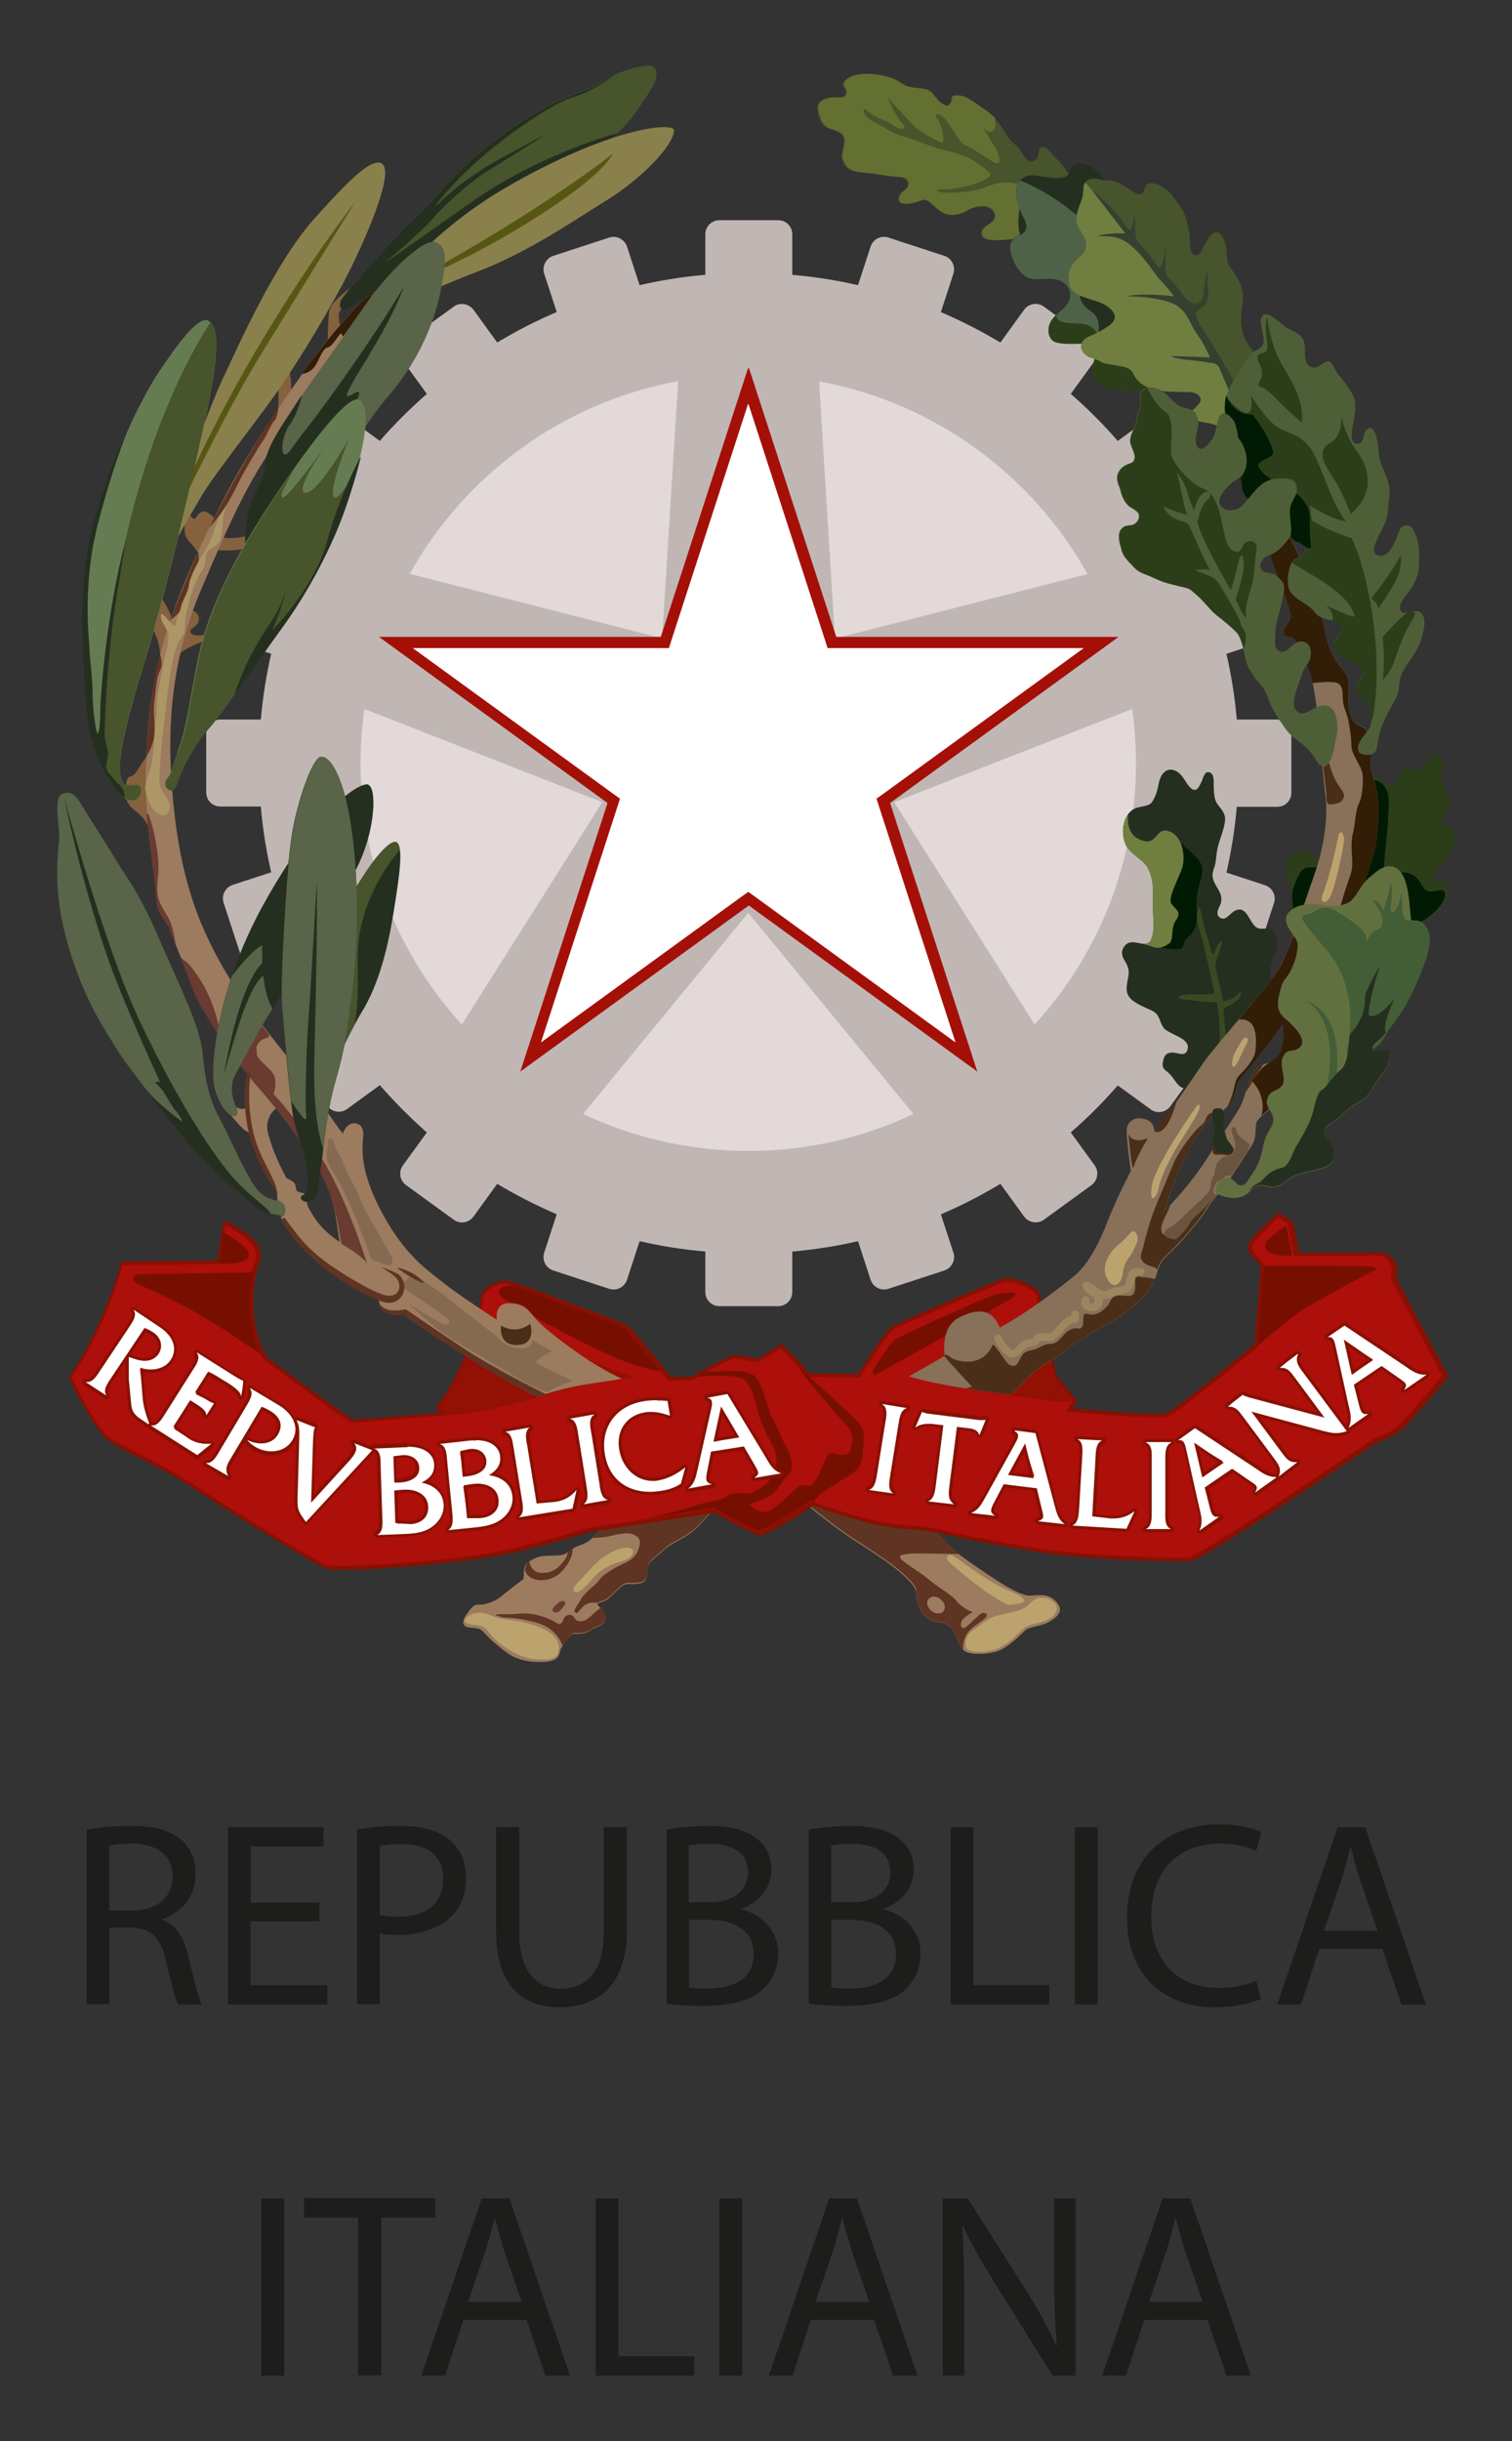 <?xml version="1.0" encoding="UTF-8"?><svg id="Livello_1" xmlns="http://www.w3.org/2000/svg" viewBox="0 0 55.65 89.8"><rect x="0" y="0" width="55.65" height="89.8" fill="#333333" stroke="none"/><defs><style>.cls-1,.cls-2{fill:#fff;}.cls-3{fill:#252f20;}.cls-4{fill:#321d07;}.cls-5{fill:#394a22;}.cls-6{fill:#770f00;}.cls-7{fill:#4b2e18;}.cls-8{fill:#596448;}.cls-2,.cls-9{fill-rule:evenodd;}.cls-9{fill:#c0b7b4;}.cls-10{fill:#435d37;}.cls-11{fill:#856a51;}.cls-12{fill:#85613e;}.cls-13{fill:#62703f;}.cls-14{fill:#887059;}.cls-15{fill:#881002;}.cls-16{fill:#707f40;}.cls-17{fill:#ad9766;}.cls-18{fill:#8a804c;}.cls-19{fill:#bca36e;}.cls-20{fill:#5f3422;}.cls-21{fill:#ad0f0a;}.cls-22{fill:#4e6248;}.cls-23{fill:#001a04;}.cls-24{fill:#9d865f;}.cls-25{fill:#921004;}.cls-26{fill:#e2d9d8;}.cls-27{fill:#637031;}.cls-28{fill:#35412f;}.cls-29{fill:#657c53;}.cls-30{fill:#47542c;}.cls-31{fill:#9c7b5f;}.cls-32{fill:#6a543f;}.cls-33{fill:#575714;}.cls-34{fill:#2c3e19;}.cls-35{fill:#a41008;}.cls-36{fill:#1d1d1b;}.cls-37{fill:#693b31;}.cls-38{fill:#4e5f37;}</style></defs><g><g><circle class="cls-26" cx="27.52" cy="28.07" r="15.95" transform="translate(-3.12 52.7) rotate(-84.36)"/><path class="cls-9" d="M47.53,26.99c0-.29-.23-.52-.52-.52h-1.49c-.07-.83-.2-1.63-.38-2.42l1.41-.46c.27-.09,.43-.39,.34-.66l-.67-2.05c-.09-.28-.39-.43-.66-.34l-1.41,.46c-.32-.76-.7-1.49-1.12-2.19l1.2-.87c.23-.17,.29-.5,.12-.73l-1.27-1.75c-.17-.23-.5-.29-.73-.12l-1.21,.88c-.54-.62-1.12-1.2-1.73-1.73l.88-1.21c.17-.23,.12-.56-.12-.73l-1.75-1.27c-.23-.17-.56-.12-.73,.12l-.87,1.2c-.7-.42-1.43-.79-2.19-1.12l.46-1.41c.09-.27-.06-.57-.34-.66l-2.05-.67c-.28-.09-.57,.06-.66,.34l-.46,1.41c-.79-.18-1.6-.31-2.42-.38v-1.49c0-.29-.23-.52-.52-.52h-2.16c-.29,0-.52,.23-.52,.52v1.49c-.83,.07-1.63,.2-2.42,.38l-.46-1.41c-.09-.28-.39-.43-.66-.34l-2.05,.67c-.28,.09-.43,.39-.34,.66l.46,1.41c-.76,.32-1.49,.7-2.19,1.12l-.87-1.2c-.17-.23-.5-.29-.73-.12l-1.75,1.27c-.23,.17-.29,.5-.12,.73l.88,1.21c-.62,.54-1.2,1.12-1.73,1.73l-1.21-.88c-.23-.17-.56-.12-.73,.12l-1.27,1.75c-.17,.23-.12,.56,.12,.73l1.2,.87c-.42,.7-.79,1.43-1.12,2.19l-1.41-.46c-.28-.09-.57,.06-.66,.34l-.67,2.05c-.09,.28,.06,.57,.34,.66l1.41,.46c-.18,.79-.31,1.6-.38,2.42h-1.49c-.29,0-.52,.23-.52,.52v2.16c0,.29,.23,.52,.52,.52h1.49c.07,.83,.2,1.63,.38,2.42l-1.41,.46c-.28,.09-.43,.39-.34,.66l.67,2.05c.09,.28,.38,.43,.66,.34l1.41-.46c.32,.76,.7,1.49,1.12,2.19l-1.2,.87c-.23,.17-.29,.5-.12,.73l1.27,1.75c.17,.23,.5,.29,.73,.12l1.21-.88c.54,.62,1.12,1.2,1.73,1.74l-.88,1.21c-.17,.23-.12,.56,.12,.73l1.75,1.27c.23,.17,.56,.12,.73-.12l.87-1.2c.7,.42,1.43,.79,2.19,1.12l-.46,1.41c-.09,.28,.06,.57,.34,.66l2.05,.67c.28,.09,.57-.06,.66-.34l.46-1.41c.79,.18,1.6,.31,2.42,.38v1.49c0,.29,.23,.52,.52,.52h2.16c.29,0,.52-.23,.52-.52v-1.49c.83-.07,1.63-.2,2.42-.38l.46,1.41c.09,.28,.39,.43,.66,.34l2.05-.67c.28-.09,.43-.39,.34-.66l-.46-1.41c.76-.32,1.49-.7,2.19-1.12l.87,1.2c.17,.23,.5,.29,.73,.12l1.75-1.27c.23-.17,.29-.5,.12-.73l-.88-1.21c.62-.54,1.2-1.12,1.73-1.73l1.21,.88c.23,.17,.56,.12,.73-.12l1.27-1.75c.17-.23,.12-.56-.12-.73l-1.2-.87c.42-.7,.79-1.43,1.12-2.19l1.41,.46c.28,.09,.57-.06,.66-.34l.67-2.05c.09-.28-.06-.57-.34-.66l-1.41-.46c.18-.79,.31-1.6,.38-2.42h1.49c.29,0,.52-.23,.52-.52v-2.16Zm-7.51-5.87l-9.29,2.37-.48-7.78-.1-1.68c4.25,.78,7.84,3.44,9.88,7.09Zm-15.06-7.09l-.09,1.43-.5,8.02-9.29-2.37c2.04-3.65,5.63-6.31,9.88-7.09Zm-11.69,14.04c0-.68,.05-1.34,.14-1.99l8.76,3.43-5.17,8.18c-2.32-2.54-3.73-5.91-3.73-9.62Zm14.27,14.27c-2.17,0-4.23-.49-6.08-1.36l6.08-7.4,6.08,7.4c-1.84,.87-3.9,1.36-6.08,1.36Zm10.54-4.65l-5.17-8.18,8.76-3.43c.09,.65,.14,1.31,.14,1.99,0,3.71-1.41,7.08-3.73,9.62Z"/><g><polygon class="cls-2" points="27.55 33.07 19.53 38.89 22.6 29.47 14.58 23.64 24.49 23.64 27.55 14.22 30.61 23.64 40.53 23.64 32.51 29.47 35.57 38.89 27.55 33.07"/><path class="cls-35" d="M27.55,14.87l2.82,8.69,.09,.28h9.43l-7.39,5.37-.24,.17,.09,.28,2.82,8.69-7.39-5.37-.24-.17-.24,.17-7.39,5.37,2.82-8.69,.09-.28-.24-.17-7.39-5.37h9.43l.09-.28,2.82-8.69m0-1.32l-3.21,9.88H13.95l8.41,6.11-3.21,9.88,8.41-6.11,8.41,6.11-3.21-9.88,8.41-6.11h-10.39l-3.21-9.88h0Z"/></g></g><path class="cls-30" d="M39.23,6.23c-.14-.17-.27-.32-.43-.48-.1-.1-.29-.4-.47-.34-.16,.06-.05,.35-.21,.47-.25,.18-.42-.11-.52-.29-.11-.2-.29-.29-.43-.46-.14-.18-.25-.4-.4-.58-.17-.2-.4-.42-.62-.55-.27-.17-.57-.46-.9-.48-.38-.02-.16,.09-.29,.28-.12,.17-.24,.07-.35,0-.25-.17-.3-.47-.62-.52-.37-.06-.6-.02-.91-.25-.41-.29-1.57-.47-1.97-.08-.2,.19,.01,.25,.02,.44,0,.24-.24,.2-.42,.2-.39,0-.72,.13-.61,.56,.05,.18,.1,.36,.25,.49,.16,.14,.38,.13,.55,.25,.37,.25-.03,.68,.1,1,.17,.44,.47,.44,.91,.48,.39,.03,.72,.13,1.11,.14,.17,0,.39,.05,.39,.26,0,.21-.23,.24-.31,.41-.2,.43,.39,.33,.61,.26,.2-.06,.26-.15,.45-.02,.2,.13,.35,.35,.58,.44,.27,.11,.59,.04,.83-.11,.25-.16,.8-.27,.98,.04,.26,.46-.54,.46-.43,.86,.09,.31,.95,.15,1.2,.15,.27,0,.42-.02,.66-.11,.34-.13,.85-.28,1.16-.49,.28-.18,.36-.66,.4-.96,.06-.43-.04-.65-.32-.99Z"/><path class="cls-27" d="M39.14,6.9c-.19,.07-.94,.07-1.42-.07-.48-.14-.82-.19-1.35,.02-.53,.22-1.16,.24-1.52,.24s-.51-.12-.19-.12c.94,0,1.86-.41,1.79-.56-.07-.14-.63-.55-.89-.65-.27-.1-.58-.19-.92-.27-.34-.07-1.09-.41-1.35-.46-.27-.05-.68-.31-1.13-.55-.46-.24-.46-.63-.22-.39,.24,.24,.7,.34,.92,.51,.22,.17,.6,.22,.34-.07-.27-.29-.53-.94-.53-.94,0,0,.75,.82,.99,1.06,.24,.24,.75,.48,.94,.58s.12-.24,.05-.53c-.07-.29-.39-.58-.07-.48,.31,.1,.7,1.04,.92,1.11,.22,.07,.58,.34,1.01,.6,.43,.27,.27-.27,.1-.53-.13-.2-.35-.58-.45-.77-.04-.06-.06-.1-.06-.1l.06,.1c.08,.12,.23,.3,.38,.19,.1-.07,.11-.27,.1-.46-.14-.14-.3-.28-.45-.37-.27-.17-.57-.46-.9-.48-.38-.02-.16,.09-.29,.28-.12,.17-.24,.07-.35,0-.25-.17-.3-.47-.62-.52-.37-.06-.6-.02-.91-.25-.41-.29-1.57-.47-1.97-.08-.2,.19,.01,.25,.02,.44,0,.24-.24,.2-.42,.2-.39,0-.72,.13-.61,.56,.05,.18,.1,.36,.25,.49,.16,.14,.38,.13,.55,.25,.37,.25-.03,.68,.1,1,.17,.44,.47,.44,.91,.48,.39,.03,.72,.13,1.11,.14,.17,0,.39,.05,.39,.26,0,.21-.23,.24-.31,.41-.2,.43,.39,.33,.61,.26,.2-.06,.26-.15,.45-.02,.2,.13,.35,.35,.58,.44,.27,.11,.59,.04,.83-.11,.25-.16,.8-.27,.98,.04,.26,.46-.54,.46-.43,.86,.09,.31,.95,.15,1.2,.15,.27,0,.42-.02,.66-.11,.34-.13,.85-.28,1.16-.49,.28-.18,.36-.66,.4-.96,.03-.2,.02-.35-.02-.49-.13,.08-.28,.13-.38,.17Z"/><path class="cls-3" d="M40.01,6.07c-.15-.05-.33-.08-.46-.01-.18,.09-.14,.28-.26,.39-.21,.22-.96,.02-1.25,0-.36-.02-.61,.2-.64,.55-.02,.23,.08,.52,.14,.73,.06,.22,.25,.4,.22,.64-.04,.27-.4,.27-.52,.5-.14,.27-.02,.5,.08,.75,.1,.22,.31,.53,.55,.6,.33,.1,.71-.03,1.04,.06,.26,.07,.49,.29,.48,.58-.02,.46-.56,.63-.74,1.01-.08,.18-.07,.49,.08,.62,.17,.15,.51,.11,.72,.13,.27,.02,.76-.08,.85,.24,.07,.25-.11,.51-.1,.79,.01,.29,.35,.46,.58,.57,.32,.15,.71,.15,1.06,.14,.48-.02,.96-.13,1.44-.15,.21,0,.43,.04,.58-.09,.38-.35,.34-1.12,.25-1.57-.07-.34-.25-.68-.38-1-.29-.7-.48-1.47-.84-2.14-.12-.22-.3-.4-.44-.6-.1-.15-.18-.32-.28-.47-.11-.17-.26-.32-.37-.5-.07-.11-.1-.25-.17-.37-.1-.18-.25-.33-.39-.48-.18-.21-.44-.14-.59-.37-.16-.25-.4-.47-.68-.57Z"/><path class="cls-22" d="M44.14,12.57c-.07-.34-.25-.68-.38-1-.29-.7-.48-1.47-.84-2.14-.12-.22-.3-.4-.44-.6-.1-.15-.18-.32-.28-.47-.08-.13-.19-.24-.28-.37-.5,.75-1.07,1.18-1.63,.57-.99-1.09-2.13-1.67-2.74-1.92-.09,.09-.14,.22-.15,.37-.02,.23,.08,.52,.14,.73,.06,.22,.25,.4,.22,.64-.04,.27-.4,.27-.52,.5-.14,.27-.02,.5,.08,.75,.1,.22,.31,.53,.55,.6,.33,.1,.71-.03,1.04,.06,.26,.07,.49,.29,.48,.58-.02,.46-.56,.63-.74,1.01-.08,.18-.07,.49,.08,.62,.17,.15,.51,.11,.72,.13,.27,.02,.76-.08,.85,.24,.07,.25-.11,.51-.1,.79,.01,.29,.35,.46,.58,.57,.32,.15,.71,.15,1.06,.14,.48-.02,.96-.13,1.44-.15,.21,0,.43,.04,.58-.09,.38-.35,.34-1.12,.25-1.57Z"/><path class="cls-3" d="M37.53,7.66s-.12,.61,.02,.99c.16-.09,.23-.19,.23-.32,0-.21-.21-.45-.25-.67Z"/><path class="cls-34" d="M38.88,11.61s-.02,.24,.43,.27c.45,.03,.7-.01,.94,.22,.14,.14,.43,.51,.07,.52-.42,.01-1.25,.09-1.52-.05-.22-.11-.37-.58,.07-.96Z"/><path class="cls-3" d="M39.74,10.87s-.01,.3,.41,.58,.27,.81,.27,.81c0,0,.73-.13,.7-.52-.03-.39-.23-.64-1.38-.87Z"/><path class="cls-30" d="M40.56,6.61c-.13-.01-.26-.06-.4-.03-.35,.07-.26,.37-.31,.63-.05,.26-.21,.49-.23,.78-.02,.32,.13,.45,.27,.7,.15,.24,.11,.54-.11,.72-.24,.21-.41,.38-.44,.69-.02,.24,0,.5,.2,.65,.42,.31,1.07,.26,1.42,.71,.18,.24,0,.44-.21,.57-.16,.1-.32,.19-.49,.27-.12,.06-.27,.1-.38,.22-.22,.24,0,.56,.28,.64,.15,.04,.28,.11,.42,.18,.13,.06,.29,.06,.43,.09,.18,.04,.45,.05,.6,.18,.09,.07,.13,.22,.2,.31,.42,.54,1.2,.48,1.81,.5,.15,0,.35,0,.47,.1,.3,.26-.14,.46-.23,.63-.2,.34,.46,.38,.66,.42,.14,.03,.32,.13,.48,.09,.12-.03,.22-.11,.33-.17,.15-.09,.31-.11,.46-.18,.43-.21,.4-.64,.47-1.05,.04-.23,.03-.44-.01-.66-.05-.24-.04-.47-.14-.68-.05-.11-.13-.18-.19-.28-.19-.33-.25-.59-.24-1,0-.3,.11-.58,.06-.88-.05-.27-.17-.53-.34-.76-.09-.12-.19-.21-.22-.39-.03-.16-.03-.34-.05-.5-.03-.2-.18-.71-.48-.53-.19,.12-.33,.47-.43,.66-.09,.17-.29,.23-.37,0-.1-.27-.03-.55-.1-.82-.07-.26-.11-.53-.27-.76-.16-.22-.31-.47-.51-.65-.14-.13-.47-.3-.65-.27-.28,.04-.13,.5-.47,.39-.13-.04-.28-.18-.4-.25-.12-.08-.28-.16-.42-.21-.14-.05-.3-.02-.45-.04Z"/><path class="cls-34" d="M42.69,14.23s-.51,.23-1.49,.13c-.98-.1-1.2-.64-.85-1.22,.35-.58,2.1,.28,2.34,1.09Z"/><path class="cls-12" d="M5.56,27.96c-.14-.52-.47,.55-.72,.59-.25,.05-.19,.37-.2,.59-.05,.87,.87,.5,.99,2.01,.1,1.27,.42-1.36-.07-3.2Z"/><path class="cls-12" d="M6.45,23.07s-.22-.77-.69-1.31c-.38-.44-.25,.97-.25,1.14s.55,.57,.37,2.13c-.17,1.56,.57-1.96,.57-1.96Z"/><path class="cls-12" d="M8.02,19.23s-.35-.52-.59-.4c-.25,.12-.2,.37-.37,.2s-.27-.2-.27,.2,0,.5,.2,.72c.2,.22,.4,.47,.4,.69s.64-1.41,.64-1.41Z"/><path class="cls-12" d="M10.62,13.43s.17,.84,.07,1.16c-.1,.32-.47,.69-.47,.69,0,0,.07-.72,0-1.29-.07-.57,.4-.57,.4-.57Z"/><path class="cls-12" d="M8.09,19.75s.57,.15,1.14-.1c.57-.25,.32,.37-.2,.52-.52,.15-1.21,.05-1.21,.05l.27-.47Z"/><path class="cls-12" d="M7.74,23.5s-1.03,.32-1.34,.74c-.31,.42,.27-1.51,.47-1.71,.2-.2,.5,.05,.45,.3-.05,.25-.4,.3-.3,.45,.1,.15,.47,.1,.87,.02,.4-.07-.15,.2-.15,.2Z"/><path class="cls-12" d="M12.97,11.08s-.52,.2-.5,.55c.02,.35,.1,.64,.1,.64l-.5,.59s-.02-.99,.05-1.41c.07-.42,.82-.87,1.26-1.21,.45-.35-.42,.84-.42,.84Z"/><path class="cls-31" d="M9.16,39.23s-.22,1.02-.12,1.36c.1,.35-.35,.17-.52,.05s-.37,0-.06,.35c.31,.34,.46,.57,.7,.67,.1,.3,.47,1.46,1.04,2.18,.02,.57-.05,1.07,1.09,2.23,1.14,1.16,2.88,1.86,2.88,1.86,0,0-.1-1.41-1.21-1.98-1.12-.57-1.41-1.19-1.59-1.49-.17-.3,.07-.52-.3-.59-.37-.07,.05-.32-.52-.52-.35-.64-.57-1.21-.69-1.69-.12-.47,.2-.92,.47-.94,.27-.02-.67-.89-1.16-1.49Z"/><g><path class="cls-31" d="M29.47,55.18s1.09,.88,1.6,1.23c.51,.35,1,.65,1.53,1.02,.53,.37,1.07,.86,1.11,1.09s.05,.6,.25,.83c.21,.23,.37,.32,.58,.32s.44,.12,.56,.35c.12,.23,.19,.51,.37,.69,.19,.19,.95,.16,1.32,0,.37-.16,.76-.56,.93-.72,.16-.16,.6-.16,.88-.32,.28-.16,.58-.39,.3-.72-.28-.32-.56-.28-.97-.25-.42,.02-1.3-.58-2.36-1.32-1.06-.74-1.48-1.6-1.48-1.6l-4.38-.9-.23,.3Z"/><path class="cls-20" d="M33.71,58.51c.05,.23,.05,.6,.25,.83,.21,.23,.37,.32,.58,.32s.44,.12,.56,.35c.11,.22,.18,.49,.35,.67-.02-.21,.05-.44,.14-.58,.12-.2,.42-.37,.63-.54,.22-.17,.02-.28-.11-.2-.12,.08-.37,.34-.55,.49s-.25-.11-.14-.26c.11-.15,.45-.29,.34-.31-.11-.02-.4-.18-.57-.4-.17-.22-.63-.46-1-.77-.37-.31-.89-.6-1.03-.76-.14-.15,.15-.18,.39-.2,.17-.01,1.24,.01,1.77,.02-.87-.69-1.22-1.41-1.22-1.41l-4.3-.89-.16,.09-.15,.19s1.09,.88,1.6,1.23c.51,.35,1,.65,1.53,1.02,.53,.37,1.07,.86,1.11,1.09Zm.48,.3c.1-.11,.3-.1,.44,.03,.15,.13,.19,.32,.09,.44-.1,.11-.3,.1-.45-.03-.15-.13-.19-.32-.09-.44Z"/><path class="cls-31" d="M26.39,55.34s-.56,.74-.93,1.02c-.37,.28-.81,.44-1.04,.67-.23,.23-.49,.37-.56,.56-.07,.19,.02,.42-.12,.56-.14,.14-.39,.12-.6,.12s-.25,.09-.44,.25c-.18,.16-.35,.35-.49,.39-.14,.05-.28,.07-.19,.16s.39,.46,.21,.63c-.19,.16-.35,.16-.51,.28-.16,.12-.37,.14-.56,.12-.19-.02-.37,.32-.49,.51-.12,.19-.02,.39-.39,.49-.37,.09-1.11,.05-1.55-.25-.44-.3-.81-.67-.95-.83-.14-.16-.39-.12-.58-.16-.19-.05-.19-.23-.05-.44,.14-.21,.3-.42,.46-.39,.16,.02,.56-.07,.83-.3,.28-.23,.74-.58,.81-.63,.07-.05-.05-.51,.21-.65,.25-.14,.32-.19,.58-.21,.25-.02,.6,0,.74-.07,.14-.07,.28-.21,.46-.28,.19-.07,.45-.17,.6-.35,.15-.18,.79-.69,.79-.69l3.73-.49Z"/><path class="cls-20" d="M22.66,55.82s-.64,.52-.79,.69c-.02,.02-.04,.05-.07,.07,.21-.01,.45-.03,.59-.06,.26-.05,.71-.19,.95-.06,.25,.13,.26,.27,.14,.58-.12,.31-.4,.42-.71,.57-.31,.15-.63,.37-.72,.52s-.54,.46-.66,.69c-.12,.23-.31,.42-.23,.49,.08,.08,.12-.02,.26-.17s.31-.2,.45-.18c.04,0,.09,0,.14,0,.03-.04,.12-.06,.21-.09,.14-.05,.3-.23,.49-.39,.19-.16,.23-.25,.44-.25s.46,.02,.6-.12c.14-.14,.05-.37,.12-.56,.07-.19,.32-.32,.56-.56,.23-.23,.67-.39,1.04-.67,.37-.28,.93-1.02,.93-1.02l-3.73,.49Zm-1.09,3.77c-.18,.09-.35,.07-.44-.09-.09-.16-.32-.09-.37,.02-.05,.12-.09,.32-.32,.16-.23-.16-.83-.37-1.3-.32-.46,.05-1.13-.02-.81,.09,.32,.12,.49-.02,1.44,.25,.59,.17,.84,.57,.94,.85,.12-.19,.29-.51,.47-.48,.19,.02,.39,0,.56-.12,.16-.12,.32-.12,.51-.28,.14-.13,0-.38-.13-.53-.18,.11-.39,.36-.55,.44Zm-1.89-1.49c.23,.06,.53,.04,.8-.13,.28-.17,.55-.6,.59-.86,0-.06,0-.1,0-.14-.06,.04-.12,.08-.18,.12,0,.09-.05,.25-.19,.4-.14,.16-.34,.4-.81,.37-.27-.02-.4-.27-.41-.44-.11,.07-.14,.21-.16,.34,.05,.19,.21,.3,.37,.34Z"/><g><path class="cls-21" d="M12.55,57.65c-.3,0-.48-.01-.56-.04-.39-.13-3.34-1.93-4.83-2.91-.87-.57-1.47-.88-2-1.14-.39-.2-.75-.38-1.17-.64-.4-.25-1.24-1.81-1.41-2.25,1.22-1.79,1.87-4.15,1.88-4.17l3.61-.08,.15-1.36s.02-.04,.04-.05c0,0,.02,0,.03,0s.02,0,.03,0c.9,.45,1.28,.88,1.15,1.31l-.05,.17c-.1,.29-.22,.65-.2,1.52,.02,1.04,.38,1.83,.57,1.98,.3,.23,2.98,2.21,3.16,2.28,.07,0,2.32-.18,3.36-.27l-.21-.19c0-.1,.48-.66,1-1.9,.43-1.02,.52-1.67,.57-2.02,.02-.12,.03-.21,.05-.26,.07-.22,.5-.46,.83-.46,.06,0,.11,0,.16,.02,.23,.07,4.11,1.5,4.3,1.63,.17,.12,1.48,1.75,1.63,1.93l.8-.05c.2-.12,1.36-.79,1.57-.79s.84,.13,.87,.14l.78-.52,1.1,1.07h1.85c.11-.24,.98-1.63,1.19-1.75,.21-.12,3.65-1.62,4.06-1.74,.05-.02,.11-.02,.18-.02,.42,0,1.11,.34,1.14,.57,.02,.18,.6,2.95,.6,2.98l.72,.9-.21,.33c.47,.04,2.32,.21,3.2,.21,.3,0,.4-.02,.43-.03,.31-.11,2.49-1.9,3.31-2.58l.21-2.86s-.12-.22-.28-.36c-.21-.18-.24-.4-.1-.6,.12-.17,.88-.88,.91-.91l.46,.25,.26,1.22,2.31-.06c.1,0,.19,0,.29-.01,.09,0,.18,0,.26,0,.21,0,.44,.03,.6,.22,.29,.34,.09,.69,.08,.71l1.91,3.54c-.06,.14-1.25,1.56-1.62,1.9-.23,.21-.48,.32-.71,.41-.15,.06-.29,.12-.41,.21-.29,.21-3.17,2.12-3.79,2.53-.59,.38-2.53,1.64-2.8,1.7-.03,0-.11,.02-.42,.02-.99,0-3.58-.11-4.66-.26-1.32-.19-3.6-.62-4.14-.77-.29-.08-.63-.11-1.03-.14-.34-.03-.72-.06-1.13-.13-.86-.15-2.61-.77-2.63-.77-.1,.11-1.56,1.11-1.88,1.11-.3-.03-1.57-.76-1.71-.84,0,.02-3.91,.63-4.37,.69-.15,.02-.49,.12-.91,.24-.83,.24-2.07,.6-3.32,.78-1.55,.23-4.01,.41-5.09,.41Z"/><path class="cls-15" d="M47.02,44.77l.37,.25,.23,1.18h2.38c.19,0,.38-.02,.55-.02,.22,0,.41,.03,.54,.19,.26,.31,.08,.63,.08,.63l1.91,3.61s-1.23,1.48-1.6,1.82c-.37,.34-.8,.4-1.11,.62-.31,.22-3.18,2.13-3.79,2.53-.62,.4-2.53,1.63-2.78,1.7-.04,.01-.19,.02-.41,.02-1.01,0-3.58-.11-4.65-.26-1.29-.18-3.58-.62-4.13-.77-.55-.15-1.29-.12-2.16-.28-.86-.15-2.62-.77-2.62-.77,0,0-1.59,1.11-1.9,1.11h-.01c-.28-.03-1.66-.83-1.66-.83,0,0-3.95,.62-4.41,.68-.46,.06-2.34,.74-4.22,1.02-1.51,.22-3.97,.41-5.07,.41-.27,0-.46-.01-.54-.04-.37-.12-3.3-1.91-4.81-2.9-1.51-.99-2.19-1.17-3.18-1.79-.37-.23-1.2-1.76-1.39-2.22,1.23-1.76,1.88-4.13,1.88-4.13l3.55-.03,.22-1.42c1.01,.5,1.21,.91,1.12,1.23-.09,.32-.28,.65-.25,1.71,.02,1.06,.39,1.87,.6,2.03,.21,.16,3.08,2.29,3.19,2.29s3.54-.28,3.54-.28l-.32-.3s.49-.56,1.02-1.83c.57-1.36,.55-2.08,.62-2.29,.06-.18,.45-.41,.76-.41,.05,0,.1,0,.14,.02,.32,.09,4.12,1.5,4.28,1.62,.16,.12,1.62,1.92,1.62,1.92l.86-.02s1.36-.79,1.57-.79,.86,.14,.86,.14l.83-.53,1.02,1.06,1.9,.02s1.02-1.64,1.23-1.76c.21-.12,3.65-1.62,4.05-1.73,.05-.01,.1-.02,.16-.02,.42,0,1.05,.34,1.07,.51,.02,.18,.6,2.98,.6,2.98l.74,.92-.28,.35s2.29,.22,3.32,.22c.22,0,.38-.01,.45-.03,.39-.14,3.33-2.59,3.33-2.59l.23-2.91s-.12-.25-.3-.42c-.18-.16-.21-.35-.09-.51,.12-.16,.9-.9,.9-.9m0-.14s-.07,.01-.1,.04c-.08,.08-.8,.75-.92,.92-.16,.23-.12,.49,.11,.69,.12,.1,.21,.26,.25,.34l-.22,2.82c-1.13,.94-2.98,2.43-3.24,2.53-.02,0-.1,.03-.41,.03-.81,0-2.42-.14-3.05-.2l.12-.15c.04-.05,.04-.12,0-.17l-.72-.9c-.17-.8-.57-2.79-.59-2.94-.03-.28-.78-.63-1.21-.63-.07,0-.14,0-.19,.03-.41,.12-3.86,1.63-4.07,1.75-.21,.12-.9,1.21-1.23,1.74l-1.76-.02-.98-1.02s-.06-.04-.1-.04c-.03,0-.05,0-.07,.02l-.78,.5c-.17-.04-.64-.13-.83-.13-.22,0-1.18,.54-1.61,.79l-.75,.02c-.32-.4-1.44-1.78-1.6-1.89-.2-.14-4.07-1.57-4.32-1.64-.05-.02-.12-.02-.18-.02-.36,0-.81,.26-.89,.51-.02,.06-.03,.15-.05,.27-.05,.35-.14,1-.57,2.01-.51,1.23-.99,1.78-1,1.79-.05,.06-.04,.14,.01,.19l.09,.09c-1.28,.1-2.95,.24-3.19,.25-.31-.16-2.83-2.02-3.13-2.26-.15-.11-.52-.85-.55-1.93-.02-.86,.1-1.21,.19-1.5,.02-.06,.04-.12,.06-.17,.14-.47-.25-.93-1.19-1.4-.02,0-.04-.01-.06-.01s-.04,0-.06,.02c-.04,.02-.07,.06-.07,.1l-.2,1.3-3.43,.03c-.06,0-.12,.04-.13,.1,0,.02-.66,2.37-1.86,4.09-.03,.04-.03,.09-.02,.13,.18,.46,1.02,2.02,1.44,2.29,.42,.26,.79,.45,1.18,.65,.53,.27,1.13,.57,2,1.14,1.49,.97,4.45,2.78,4.84,2.91,.05,.02,.17,.04,.58,.04,1.08,0,3.54-.18,5.1-.41,1.25-.18,2.5-.54,3.33-.78,.42-.12,.75-.22,.9-.24,.44-.06,3.89-.6,4.36-.67,.31,.18,1.4,.8,1.68,.83h0c.34,0,1.51-.79,1.95-1.09,.33,.12,1.8,.61,2.57,.75,.41,.07,.79,.11,1.13,.13,.39,.03,.73,.06,1.01,.14,.54,.15,2.82,.59,4.15,.77,1.09,.16,3.68,.26,4.67,.26,.32,0,.4-.01,.44-.02,.25-.06,1.87-1.1,2.82-1.71,.62-.4,3.5-2.32,3.8-2.53,.11-.08,.25-.14,.4-.2,.23-.1,.49-.21,.73-.43,.37-.34,1.57-1.77,1.62-1.83,.04-.04,.04-.1,.02-.15l-1.88-3.55c.05-.13,.12-.43-.12-.71-.18-.21-.44-.24-.65-.24-.08,0-.17,0-.26,0-.09,0-.19,.01-.28,.01h-2.27l-.21-1.07s-.03-.07-.06-.09l-.37-.25s-.05-.02-.08-.02h0Z"/></g><path class="cls-6" d="M32.28,50.54c.21-.11,4.49-2.5,4.81-2.69,.32-.19,.46-.35-.12-.28-.58,.06-1.33,.48-2.03,.77-.7,.3-1.74,.8-1.97,.92-.17,.09-.51,.64-.76,1.02-.17,.26-.06,.32,.07,.25Z"/><path class="cls-6" d="M9.15,46.09c-.08-.25-.67-.61-.92-.75l-.17,1.14c.68,.05,1.19-.09,1.09-.39Z"/><path class="cls-6" d="M5.19,46.87c-.28,0-.46,.21-.02,.41,2.13,.93,3.15,1.68,4.39,2.51-.17-.37-.34-.96-.35-1.66-.01-.68,.05-1.05,.13-1.32-.79,.01-3.91,.06-4.15,.06Z"/><path class="cls-6" d="M50.44,46.81c.45-.21,.09-.21-.34-.23-.35-.02-2.74-.02-3.61-.02,.01,.03,.02,.04,.02,.04l-.23,2.91s-.06,.05-.17,.14c1.29-1.06,1.43-1.26,2.37-1.78,.94-.51,1.52-.85,1.96-1.07Z"/><path class="cls-6" d="M18.42,47.68c.23,.23,2.67,1.58,4.08,2.2,.88,.39,1.49,.52,1.83,.57-.43-.52-1.24-1.51-1.35-1.59-.15-.1-3.26-1.27-4.1-1.56-.49-.03-.63,.2-.45,.38Z"/><path class="cls-6" d="M27.9,51.91c.04,.3,.23,.64,.36,.94,.13,.3,.66,.88-.04,1.73-.21,.15-.58,.41-.81,.36-.23-.04-.51-.02-.7,.13-.19,.15-.92,.21-1.2,.34-.12,.06-.87,.25-1.66,.44,1.17-.18,2.41-.37,2.41-.37,0,0,1.39,.8,1.66,.83,.28,.03,1.91-1.11,1.91-1.11l.12,.04c.09-.12,.18-.22,.25-.28,.3-.23,1.13-.7,1.28-.85,.15-.15,.26-.28,.28-.73,.02-.45,.13-.68-.15-1.02-.28-.34-2.26-2.1-2.26-2.1,0,0,.42,.62,1.85,2.23,.26,.29,.15,.66,.11,.85-.04,.19-.28,.23-.51,.15-.23-.09-.34,.04-.34,.04,0,0-.15,.32-.24,.53-.09,.21-.26,.58-.43,.6-.17,.02-.26-.11-.47,.09-.21,.19-.81,.75-1,.83-.19,.09-.47,.02-.75-.23,.73-.26,.85-.36,.98-.51,.13-.15,.3-.45,.49-.62,.19-.17,.09-.68-.13-1.05-.21-.36-.24-.58-.45-.94-.21-.36-.36-1.24-.64-1.56-.28-.32-1.07-.23-1.89-.2l-.31,.17c.64-.03,1.44-.09,1.75,.1,.26,.16,.46,.87,.51,1.17Z"/><path class="cls-6" d="M47.56,46.18l-.21-1.05-.04-.03c-.17,.12-.47,.34-.64,.51-.24,.24-.12,.64,.89,.57Z"/><g><path class="cls-1" d="M5.54,52.5s-.02,0-.03,0l-.37-.25c-.24-.16-.34-.31-.36-.56l-.08-.94v-.83c.23,.02,.44,.1,.64,.1s.36-.08,.46-.24c.07-.11,.1-.23,.07-.36-.03-.14-.13-.28-.28-.36-.09-.06-.19-.1-.29-.15l-1.14,1.79c-.16,.23-.31,.45-.19,.61,0,.01-.02,.06-.04,.06-.01,0-.03,.03-.04,.03l-.78-.52s.03-.11,.05-.11h.01c.21,0,.34-.2,.44-.35l1.06-1.59c.16-.23,.31-.45,.2-.61,0-.01,.02-.06,.04-.06s.03-.03,.04-.03l.97,.65c.3,.2,.49,.45,.54,.71,.04,.2,0,.4-.12,.58-.16,.24-.44,.38-.78,.38-.14,0-.28-.03-.41-.07l.17,1.07c.03,.29,.13,.66,.27,.99,0,.02,0,.05-.01,.06-.01,0-.02,.01-.04,.01Z"/><path class="cls-15" d="M4.92,48.18l.96,.64c.54,.36,.65,.84,.4,1.21-.16,.24-.44,.35-.73,.35-.13,0-.27-.02-.39-.07l.09,1.12c.03,.32,.14,.71,.28,1.01l-.37-.25c-.21-.14-.31-.29-.33-.52l-.09-.94v-.82c.19,.08,.39,.15,.59,.15s.38-.07,.51-.26c.19-.29,.06-.63-.22-.8-.1-.06-.19-.11-.3-.15l-1.21,1.81c-.12,.19-.35,.47-.19,.68h0l-.77-.5h0s.05,0,.07,0c.22,0,.37-.28,.48-.44l1.02-1.53c.12-.19,.35-.46,.2-.68h0m0-.12s-.07,.02-.09,.05h0c-.03,.05-.03,.1,0,.14,.09,.12-.02,.29-.16,.49l-.04,.06-1.02,1.53-.04,.06c-.09,.14-.22,.33-.35,.33-.01,0-.03,0-.04,0,0,0-.02,0-.03,0-.04,0-.07,.02-.09,.05-.03,.05-.03,.13,.02,.16l.77,.52s.04,.02,.06,.02c.04,0,.07-.02,.09-.05,.03-.04,.03-.1,0-.14-.09-.12,.02-.29,.15-.49l.04-.06,.44-.66v.66l.08,.95c.02,.26,.14,.43,.38,.6l.37,.25s.04,.02,.06,.02c.03,0,.05,0,.07-.03,.04-.03,.05-.08,.03-.13-.14-.32-.24-.68-.27-.97l-.08-.96c.09,.02,.18,.03,.27,.03,.35,0,.65-.15,.82-.4,.14-.21,.18-.46,.11-.7-.07-.25-.26-.48-.54-.66l-.96-.64s-.04-.02-.06-.02h0Zm-.11,1.75l.55-.82c.08,.04,.14,.07,.2,.11,.13,.08,.22,.2,.25,.33,.02,.11,0,.22-.06,.31-.1,.14-.23,.21-.42,.21s-.38-.07-.52-.14h0Z"/></g><g><path class="cls-1" d="M7.23,53.6l-1.71-1.09s.03-.11,.05-.11h0c.21,0,.34-.21,.44-.37l1.02-1.6c.15-.24,.3-.46,.18-.62,.01-.02,.05-.09,.07-.09l1.32,.84c.26,.17,.33,.19,.35,.2l-.02,.63s-.02,.03-.04,.04c0,0-.01,0-.02,0-.01,0-.03,0-.04-.01-.05-.21-.47-.46-.67-.58l-.1-.06c-.14-.09-.28-.17-.43-.23l-.42,.74,.47,.23c.07,.04,.12,.08,.17,.08,.01,0,.04,.03,.04,.04s.02,.04,.01,.05l-.28,.44s-.12-.02-.11-.04c0-.12-.14-.21-.25-.29l-.32-.2-.54,.96,.48,.31c.2,.16,.45,.24,.71,.24,.06,0,.11,0,.17-.01,.02,0,.05,.03,.05,.05,0,.02,.02,.04,0,.05l-.53,.42s-.02,.01-.04,.01c-.01,0-.02,0-.03,0Z"/><path class="cls-15" d="M7.26,49.76l1.32,.83c.07,.04,.31,.2,.38,.2h.01l-.09,.56h-.01c-.03-.24-.58-.53-.77-.65-.14-.09-.29-.18-.44-.24l-.48,.76,.49,.31c.07,.04,.13,.08,.2,.09h.01l-.28,.44h-.01c0-.17-.17-.27-.29-.36l-.3-.19-.62,.97,.49,.38c.21,.16,.48,.25,.74,.25,.06,0,.12,0,.17-.01h.01l-.53,.43-1.71-1.09h0s.04,0,.06,0c.22,0,.37-.28,.48-.45l.98-1.55c.12-.19,.34-.47,.17-.68h0m0-.12s-.07,.02-.09,.05h0c-.03,.05-.02,.1,0,.14,.09,.12-.01,.3-.14,.5l-.04,.06-.98,1.55-.03,.05c-.09,.15-.21,.35-.35,.35-.01,0-.02,0-.04,0,0,0-.02,0-.02,0-.04,0-.07,.02-.09,.05-.02,.02-.03,.06-.02,.09,0,.03,.02,.06,.04,.08l1.71,1.09s.04,.02,.06,.02c.02,0,.05,0,.07-.02l.53-.42s.04-.06,.04-.09c0-.04-.02-.07-.05-.09-.02-.01-.05-.02-.08-.02h-.01c-.05,0-.1,.01-.16,.01-.24,0-.48-.08-.67-.23l-.41-.32,.5-.8,.21,.13c.12,.07,.25,.16,.24,.25,0,.04,.02,.08,.05,.1,.02,.01,.05,.02,.07,.02h.02s.06-.02,.08-.05l.28-.44c.03-.05,.02-.12-.03-.15-.01,0-.04-.02-.06-.02-.04,0-.09-.04-.15-.07l-.4-.25,.37-.59c.11,.05,.23,.12,.34,.19l.1,.06c.16,.1,.6,.36,.62,.51,0,.03,.02,.06,.05,.08,.02,.01,.04,.02,.07,.02,.01,0,.03,0,.04,0,.03-.02,.06-.04,.07-.08l.09-.55s-.01-.09-.05-.11c-.02-.01-.05-.02-.07-.03-.02,0-.09-.04-.3-.17l-.02-.02-1.32-.83s-.04-.02-.06-.02h0Z"/></g><g><path class="cls-1" d="M7.54,53.87s.02-.11,.05-.11h0c.21,0,.34-.22,.43-.38l.97-1.63c.14-.23,.29-.47,.17-.62,0-.01,.02-.06,.04-.06,.01,0,.03-.03,.04-.03l1.02,.61c.6,.36,.82,.91,.54,1.38-.17,.28-.46,.44-.81,.44-.22,0-.45-.07-.65-.18-.13-.08-.22-.16-.29-.26-.01-.02-.01-.05,0-.07,.01-.01,.03-.02,.04-.02,0,0,.02,0,.03,0,.15,.08,.33,.12,.49,.12,.18,0,.42-.05,.57-.3,.09-.16,.12-.31,.06-.45-.05-.13-.16-.25-.33-.34-.1-.06-.2-.11-.3-.15l-1.06,1.86c-.14,.24-.22,.38-.1,.6-.01,.02-.05,.09-.08,.09l-.84-.5Z"/><path class="cls-15" d="M9.22,51.07l1.02,.61c.54,.32,.8,.83,.52,1.3-.17,.28-.46,.41-.77,.41-.21,0-.43-.06-.62-.18-.1-.06-.2-.14-.27-.24,.16,.08,.34,.13,.51,.13,.24,0,.48-.09,.62-.33,.22-.37,.05-.67-.29-.87-.1-.06-.2-.11-.31-.15l-1.13,1.89c-.14,.23-.24,.4-.1,.66h0l-.83-.48h0s.04,0,.05,0c.23,0,.37-.29,.48-.47l.94-1.58c.11-.19,.32-.48,.16-.69h0m0-.12s-.02,0-.03,0c-.03,0-.05,.03-.07,.05h0c-.02,.05-.02,.1,0,.14,.1,.13-.04,.35-.13,.51l-.03,.06-.94,1.58-.03,.06c-.09,.15-.21,.36-.35,.36-.01,0-.02,0-.03,0h-.02s-.07,.02-.09,.05c-.02,.03-.02,.06-.02,.09,0,.03,.02,.06,.05,.07l.83,.5s.04,.02,.06,.02c.04,0,.07-.02,.1-.05,.02-.03,.03-.09,0-.12-.11-.19-.05-.29,.09-.53l.41-.68h0c.07,.11,.17,.19,.31,.28,.21,.12,.45,.19,.68,.19,.37,0,.68-.17,.86-.47,.15-.26,.17-.53,.05-.81-.11-.25-.32-.47-.61-.65l-1.02-.61s-.04-.02-.06-.02h0Zm-.11,1.91l.58-.97c.07,.03,.14,.07,.2,.11,.23,.14,.46,.37,.25,.72-.13,.23-.36,.27-.52,.27-.15,0-.32-.04-.46-.12-.01,0-.03-.01-.04-.01h0Z"/></g><g><path class="cls-1" d="M11.28,56.05s-.03,0-.04-.02l-.07-.09c-.19-.26-.27-.37-.25-.76l.06-2.24c0-.22,.02-.45-.09-.64,.01-.03,.04-.09,.07-.09l.67,.26s.01,.04,.02,.06c0,.01,0,.06-.02,.07-.03,.07-.04,.29-.04,.4l-.06,2.15,1.16-1.27c.31-.33,.49-.56,.32-.73,.01-.03,.03-.11,.06-.11l.68,.27-2.42,2.72s-.03,.02-.04,.02h0Z"/><path class="cls-15" d="M10.94,52.25l.66,.26-.03,.05c-.04,.1-.04,.36-.05,.47l-.07,2.25,1.26-1.38c.25-.27,.55-.58,.32-.81h0l.67,.26-2.44,2.64c-.23-.33-.32-.41-.31-.82l.06-2.12c0-.27,.04-.55-.09-.79h0m0-.12s-.03,0-.04,0c-.03,.01-.05,.03-.06,.06h0s0,.08,0,.11c.1,.17,.09,.39,.08,.61v.12l-.06,2.12c-.01,.4,.08,.53,.26,.79l.07,.09s.05,.04,.08,.05h0s.06-.01,.08-.04l2.44-2.64s.03-.06,.03-.1c0-.04-.03-.07-.07-.08l-.67-.27s-.03,0-.04,0c-.01,0-.03,0-.04,0-.03,.01-.05,.03-.06,.06-.02,.04-.01,.1,.02,.13,.14,.13-.04,.34-.29,.62l-.03,.03-1.06,1.16,.06-1.96v-.04c0-.1,0-.32,.04-.39l.02-.04s.02-.06,0-.09c-.01-.03-.03-.05-.06-.06l-.66-.26s-.03,0-.04,0h0Z"/></g><g><path class="cls-1" d="M13.89,56.52s-.05-.02-.06-.05h0c.22-.15,.21-.41,.2-.63l-.06-1.9c0-.28,0-.55-.2-.61,0-.01-.02-.06,0-.07,0-.01,0-.05,.02-.05l1.16-.04c.7,0,1.08,.27,1.09,.73,0,.26-.11,.47-.37,.63,.44,.13,.71,.44,.72,.86,.01,.37-.22,.73-.59,.92-.32,.17-.68,.18-1.03,.19l-.88,.03Zm1-1.64l-.34,.03,.09,1.14,.38-.03c.27,0,.46-.07,.58-.19,.1-.1,.14-.23,.14-.39-.01-.42-.41-.58-.74-.58h-.1Zm-.05-1.29l-.32,.04,.08,.9,.1-.06c.18,0,.35-.05,.47-.11,.15-.08,.23-.2,.22-.36,0-.27-.25-.42-.48-.42v-.06l-.08,.06Z"/><path class="cls-15" d="M15.01,53.22c.6,0,.96,.26,.97,.67,.01,.33-.19,.52-.47,.65,.44,.08,.81,.36,.82,.84,.01,.37-.24,.7-.56,.87-.34,.18-.72,.17-1.09,.19l-.8,.03h0c.24-.11,.2-.47,.19-.69l-.06-1.83c0-.22,.02-.58-.24-.66h0l1.15-.05s.05,0,.07,0m-.47,1.3h.16c.32-.01,.77-.14,.75-.54,0-.3-.27-.47-.54-.47-.03,0-.06,0-.08,0l-.33,.04,.03,.95m.54,1.55c.38,0,.73-.2,.71-.64-.01-.43-.41-.63-.8-.63-.04,0-.07,0-.11,0l-.34,.03,.04,1.2,.42,.03s.05,0,.07,0m-.07-2.97h-.07l-1.15,.04s-.06,.01-.08,.04-.03,.05-.03,.08c0,.05,.03,.1,.08,.12,.14,.05,.15,.25,.16,.48v.07l.06,1.83v.07c.01,.24,.01,.45-.12,.51-.04,.02-.07,.06-.07,.11,0,.06,.05,.12,.11,.12h0l.8-.03h.08c.35-.01,.72-.02,1.05-.2,.39-.2,.63-.58,.62-.97-.01-.4-.26-.72-.65-.87,.21-.16,.31-.36,.3-.61-.02-.48-.43-.78-1.08-.78h0Zm-.39,.56l.23-.03s.05,0,.07,0c.2,0,.42,.11,.42,.36,0,.14-.06,.24-.2,.31-.11,.06-.28,.1-.45,.11h-.05l-.02-.74h0Zm.04,1.28l.24-.02s.06,0,.1,0c.31,0,.68,.14,.69,.52,0,.14-.04,.26-.12,.35-.11,.11-.28,.17-.48,.17-.02,0-.04,0-.06,0l-.32-.02-.03-1h0Z"/></g><g><path class="cls-1" d="M16.49,56.34s-.05-.02-.05-.05h0c.21-.16,.18-.43,.16-.64l-.19-1.89c-.02-.28-.04-.54-.24-.59,0-.03-.02-.12,0-.12l1.15-.11c.07,0,.14,0,.2,0,.55,0,.9,.25,.94,.66,.03,.26-.08,.48-.33,.65,.44,.1,.74,.4,.78,.81,.04,.37-.17,.74-.53,.96-.31,.19-.67,.22-1.02,.26l-.88,.09Zm1.07-1.72c-.06,0-.12,0-.17,.01l-.34,.05,.16,1.14,.37-.05c.23,0,.44-.08,.56-.21,.1-.11,.14-.25,.12-.41-.04-.39-.39-.53-.71-.53Zm-.2-1.28s-.08,0-.11,.01l-.32,.07,.14,.89,.1-.07c.12-.01,.71-.09,.67-.52-.03-.26-.25-.38-.47-.38Z"/><path class="cls-15" d="M17.52,52.98c.52,0,.85,.23,.89,.61,.03,.32-.16,.53-.42,.68,.45,.05,.83,.31,.87,.78,.04,.37-.19,.72-.5,.9-.32,.2-.71,.22-1.07,.26l-.8,.08h0c.23-.13,.17-.48,.15-.7l-.18-1.83c-.02-.22-.02-.58-.28-.64h0l1.15-.13c.07,0,.13,0,.2,0m-.51,1.34l.16-.02c.32-.03,.76-.18,.72-.58-.03-.29-.27-.43-.52-.43-.04,0-.08,0-.12,.01l-.32,.07,.09,.95m.15,1.52h.43c.4,0,.79-.23,.74-.69-.04-.4-.39-.58-.76-.58-.06,0-.12,0-.18,.01l-.34,.05,.12,1.2m.36-2.96c-.07,0-.14,0-.21,.01l-1.15,.11c-.06,0-.1,.06-.1,.12,0,.05,.04,.1,.08,.11,.14,.04,.17,.24,.19,.47v.07l.18,1.83v.07c.03,.24,.04,.45-.09,.51-.04,.02-.07,.06-.06,.11,0,.06,.06,.11,.11,.11h0l.8-.08h.08c.35-.04,.72-.07,1.04-.27,.37-.23,.59-.62,.55-1.01-.04-.4-.3-.7-.71-.83,.2-.17,.28-.38,.26-.63-.04-.45-.42-.71-1-.71h0Zm-.48,.59l.22-.05s.07-.01,.1-.01c.19,0,.39,.1,.41,.33,.04,.37-.51,.45-.62,.46h-.05l-.07-.74h0Zm.12,1.27l.23-.04c.05,0,.11-.01,.17-.01,.29,0,.62,.13,.65,.48,.01,.15-.02,.27-.11,.37-.11,.12-.3,.19-.52,.19h-.32l-.1-.99h0Z"/></g><g><path class="cls-1" d="M19.11,55.86s-.05-.02-.05-.04h0c.2-.17,.16-.45,.12-.65l-.3-1.88c-.04-.28-.08-.54-.28-.58,0-.03-.03-.12,0-.12l.92-.15s.06,.11,.04,.12c-.17,.1-.13,.36-.09,.57l.35,2.17,.6-.11c.3-.03,.56-.17,.77-.41,0,0,.02,0,.03,0,.02,0,.03,0,.04,0,.01,.01,.04,.02,.04,.04l-.15,.68-2.03,.36Z"/><path class="cls-15" d="M19.51,52.5h0c-.23,.14-.14,.5-.1,.71l.34,2.1,.66-.06c.33-.03,.6-.19,.8-.43h.01l-.15,.68-1.98,.32h0c.23-.14,.15-.49,.11-.71l-.29-1.81c-.04-.22-.06-.58-.32-.63h0l.92-.16m0-.11h-.01l-.92,.15c-.06,0-.1,.07-.09,.13,0,.05,.04,.1,.09,.11,.15,.03,.19,.23,.23,.47v.07l.3,1.81v.06c.05,.23,.08,.44-.05,.51-.04,.02-.06,.07-.06,.12,0,.06,.06,.11,.12,.11h.01l1.98-.32s.08-.04,.09-.09l.15-.68s0-.07-.03-.1c-.02-.02-.05-.03-.08-.03h-.02s-.06,.02-.08,.04c-.2,.23-.45,.36-.73,.39l-.56,.05-.32-1.99v-.07c-.05-.24-.08-.44,.05-.51,.04-.02,.06-.07,.06-.11,0-.03-.02-.06-.05-.08-.02-.02-.05-.03-.07-.03h0Z"/></g><g><path class="cls-1" d="M21.47,55.41s-.02,0-.03-.01c-.01,0-.02-.02-.02-.04h0c.2-.17,.15-.44,.12-.64l-.3-1.88c-.04-.28-.08-.54-.27-.58,0-.03-.03-.12,0-.12l.91-.15s.06,.11,.04,.12c-.17,.1-.12,.38-.09,.58l.3,1.88c.04,.27,.08,.54,.27,.58,0,.02,.02,.06,.01,.07,0,.01,0,.05-.01,.05l-.92,.15Z"/><path class="cls-15" d="M21.87,52.04h0c-.23,.14-.14,.5-.1,.71l.29,1.81c.03,.22,.06,.57,.32,.62h0l-.91,.16h0c.23-.14,.14-.49,.11-.71l-.29-1.81c-.04-.22-.06-.58-.32-.63h0l.91-.16m0-.11h-.01l-.91,.15c-.06,0-.1,.07-.09,.13,0,.05,.04,.1,.09,.11,.14,.03,.18,.23,.22,.46v.07l.3,1.81v.07c.05,.23,.08,.44-.05,.51-.04,.02-.06,.07-.06,.12,0,.05,.06,.11,.12,.11h.01l.91-.15s.06-.02,.07-.05c.02-.02,.02-.05,.02-.08,0-.04-.04-.09-.09-.1-.14-.03-.19-.24-.22-.47v-.06l-.3-1.81v-.06c-.05-.23-.08-.45,.05-.52,.04-.02,.06-.07,.05-.11,0-.03-.02-.06-.05-.08-.02-.02-.05-.03-.07-.03h0Z"/></g><g><path class="cls-1" d="M23.93,54.94c-.94,0-1.58-.54-1.73-1.45-.08-.5,.02-.96,.29-1.32,.26-.35,.68-.59,1.18-.67,.17-.03,.33-.04,.5-.04,.14,0,.27,0,.4,.02l.14,.6c-.3-.04-.53-.09-.75-.09-.08,0-.15,0-.23,.02-.31,.05-.56,.2-.72,.44-.16,.24-.22,.54-.17,.86,.1,.65,.59,1.11,1.18,1.11,.06,0,.13,0,.19-.02,.4-.06,.74-.28,.95-.46,0,0,.02,0,.03,0,.02,0,.04,0,.04,.01,.01,.01,.04,.03,.03,.04l-.16,.6c-.22,.17-.46,.26-.75,.3-.15,.02-.3,.04-.44,.04Z"/><path class="cls-15" d="M24.17,51.52c.13,0,.27,0,.4,.02l.09,.55c-.22-.09-.46-.15-.7-.15-.08,0-.16,0-.24,.02-.66,.11-1.05,.67-.93,1.36,.1,.64,.59,1.16,1.24,1.16,.07,0,.13,0,.2-.02,.36-.06,.7-.25,.98-.47h.01l-.16,.59c-.21,.14-.45,.22-.7,.26-.15,.02-.29,.04-.43,.04-.9,0-1.53-.51-1.67-1.4-.16-1,.44-1.77,1.42-1.93,.16-.03,.33-.04,.5-.04m0-.11h0c-.19,0-.36,.01-.52,.04-.51,.08-.94,.33-1.21,.69-.28,.37-.38,.85-.3,1.36,.15,.94,.82,1.5,1.78,1.5,.14,0,.29-.01,.45-.04,.29-.05,.55-.14,.75-.28,.02-.02,.04-.04,.04-.06l.16-.6s0-.08-.03-.1c-.02-.02-.05-.04-.08-.04h-.02s-.05,.02-.06,.03c-.21,.17-.54,.38-.92,.44-.06,0-.12,.01-.18,.01-.56,0-1.03-.44-1.13-1.06-.05-.31,0-.6,.16-.82,.15-.22,.39-.37,.68-.41,.07-.01,.15-.02,.22-.02,.21,0,.44,.05,.65,.14,.01,0,.03,0,.04,0,.02,0,.05,0,.07-.02,.03-.02,.05-.07,.04-.11l-.09-.55c0-.05-.05-.09-.1-.09-.13,0-.27-.02-.4-.02h0Z"/></g><g><path class="cls-1" d="M25.32,54.81s-.02,0-.03-.01c-.01,0-.02-.02-.02-.04h0c.24-.22,.29-.46,.34-.72l.5-2.21c.03-.13,.05-.25,.01-.31-.02-.03-.06-.05-.11-.05,0-.01-.02-.06-.02-.07,0-.01,0-.05,.01-.05l.76-.12,1.45,2.33c.17,.29,.3,.5,.55,.58,0,.03,.02,.12,0,.12l-.99,.16s-.06-.1-.04-.12c.16-.11,.16-.11,0-.38l-.4-.69-1.15,.22-.09,.67c-.03,.12-.05,.23-.03,.3,.01,.04,.04,.09,.16,.11,0,.02,.02,.06,.01,.07,0,.01,0,.05-.01,.05l-.89,.14Zm.97-1.77l.88-.22-.63-.94-.25,1.16Z"/><path class="cls-15" d="M26.77,51.28l1.4,2.31c.15,.26,.28,.51,.58,.61h0l-.99,.17h0c.22-.16,.17-.2-.01-.52l-.37-.64-1.21,.19-.14,.72c-.06,.29-.07,.43,.18,.48h0l-.88,.16h0c.26-.2,.29-.48,.36-.77l.48-2.13c.04-.18,.1-.4-.14-.44h0l.76-.14m-.53,1.75l.95-.15-.67-1.14-.28,1.29m.53-1.86h-.02l-.76,.12c-.06,0-.1,.07-.09,.13,0,.05,.05,.1,.1,.11,.03,0,.06,.01,.07,.03,.03,.04,0,.16-.02,.25l-.49,2.16-.02,.07c-.05,.25-.1,.47-.3,.62-.03,.02-.05,.07-.04,.11,0,.06,.06,.11,.12,.11h.01l.88-.14s.06-.02,.07-.05c.02-.02,.02-.05,.02-.08,0-.05-.05-.1-.09-.1-.1-.02-.11-.05-.12-.07-.02-.06,0-.17,.03-.28l.13-.64,1.06-.17,.33,.57,.03,.05c.05,.09,.12,.2,.11,.22,0,0,0,.02-.1,.08-.04,.02-.06,.07-.05,.11,0,.03,.02,.06,.05,.08,.02,.02,.05,.03,.07,.03h.01l.99-.16c.06,0,.1-.07,.09-.13,0-.04-.04-.09-.08-.1-.23-.07-.35-.27-.48-.49l-.04-.07-1.4-2.31s-.06-.05-.09-.05h0Zm-.39,1.72l.19-.85,.44,.75-.63,.1h0Z"/></g><g><path class="cls-1" d="M31.96,54.87s-.02-.12,0-.12c.19-.04,.23-.31,.26-.51l.3-1.88c.05-.28,.1-.54-.08-.64,0-.02,0-.06,0-.07,.01,0,.01-.04,.03-.04l.92,.15s.02,.12,0,.12c-.19,.04-.24,.32-.26,.52l-.3,1.88c-.04,.26-.09,.54,.08,.64,0,.01,0,.06,0,.07s-.01,.04-.03,.04l-.92-.14Z"/><path class="cls-15" d="M32.47,51.65l.91,.15h0c-.26,.07-.28,.43-.32,.64l-.29,1.81c-.03,.22-.12,.56,.11,.69h0l-.91-.13h0c.25-.06,.28-.42,.32-.64l.29-1.81c.04-.22,.12-.57-.11-.7h0m0-.13c-.05,0-.1,.04-.11,.09h0c0,.06,.01,.11,.06,.13,.13,.07,.1,.27,.06,.51v.07l-.3,1.81v.06c-.04,.23-.09,.44-.23,.47-.05,0-.08,.05-.09,.09,0,.06,.03,.13,.09,.14l.91,.15h.02c.05,0,.1-.04,.11-.09,0-.05-.01-.11-.05-.13-.13-.07-.1-.29-.06-.51v-.06l.3-1.81v-.06c.04-.23,.09-.44,.23-.47,.05,0,.08-.05,.09-.09,0-.06-.03-.13-.09-.14l-.91-.15h-.02Z"/></g><g><path class="cls-1" d="M34.15,55.29s-.03-.12,0-.12c.19-.05,.22-.32,.25-.52l.28-2.22h-.38s-.09,0-.14,0c-.17,0-.31,.04-.42,.12-.02,0-.06,0-.07-.02,0-.02-.04-.03-.03-.05l.24-.55s.05,0,.07,0c.07,0,.11,0,.14,.01l1.97,.25s.08,0,.11,0c0,0,.12-.01,.12-.01l-.17,.63s-.05,0-.08,0-.04,0-.04-.01c-.03-.11-.13-.18-.34-.2l-.44-.05-.22,2.16c-.03,.28-.05,.43,.15,.59,0,.03-.01,.11-.04,.11l-.96-.12Z"/><path class="cls-15" d="M33.93,51.94h.01c.05,.03,.12,.04,.18,.06l1.92,.24s.08,0,.12,0,.08,0,.11-.01h.01l-.23,.56h-.01c-.04-.18-.23-.23-.39-.25l-.43-.05-.28,2.2c-.03,.28-.06,.46,.17,.65h0l-.96-.11h0c.25-.08,.27-.43,.3-.65l.27-2.15-.43-.05s-.1,0-.14,0c-.16,0-.33,.04-.45,.13h-.01l.24-.56m.01-.11s-.1,.02-.11,.06l-.24,.55s-.01,.07,0,.1,.05,.05,.08,.05h.02s.06,0,.08-.02c.12-.09,.28-.11,.39-.11,.04,0,.09,0,.13,0l.32,.04-.26,2.04v.07c-.03,.23-.07,.44-.21,.48-.04,.01-.08,.05-.08,.09,0,.03,0,.07,.02,.09,.02,.02,.04,.05,.07,.05l.96,.12h.01s.05,0,.07-.02c.02-.02,.04-.04,.04-.07,0-.04,0-.09-.04-.12-.18-.13-.17-.25-.13-.53l.27-2.11,.32,.04c.24,.03,.28,.1,.3,.16,.01,.05,.05,.08,.09,.08h.02s.1-.02,.12-.07l.23-.56s.01-.07,0-.1c-.02-.03-.05-.05-.08-.05h-.03s-.03,0-.04,0c-.02,0-.04,0-.08,0-.03,0-.07,0-.1,0l-1.92-.24h-.04s-.07-.03-.1-.04c-.01,0-.03-.01-.04-.01h-.01Z"/></g><g><path class="cls-1" d="M38.19,56.01s-.03-.12,0-.12c.19-.06,.18-.06,.11-.36l-.19-.78-1.17-.11-.28,.62c-.07,.14-.13,.25-.11,.33,.01,.04,.05,.08,.12,.11,0,.03,0,.12-.03,.12l-.89-.11s-.03-.11,0-.12c.25-.09,.36-.29,.49-.53l1.1-1.98c.06-.12,.12-.23,.1-.3-.01-.03-.04-.06-.09-.08,0-.03,0-.12,.03-.12l.77,.1,.74,2.64c.08,.33,.15,.57,.36,.71,0,.03,0,.12-.04,.12l-.99-.12Zm-1.03-1.74l.91,.04-.34-1.08-.57,1.04Z"/><path class="cls-15" d="M37.35,52.62l.76,.1,.69,2.6c.08,.29,.13,.57,.39,.75h0l-.99-.11h0c.25-.09,.22-.15,.13-.5l-.17-.71-1.22-.15-.34,.65c-.14,.26-.19,.39,.03,.51h0l-.89-.1h0c.3-.12,.41-.38,.56-.64l1.06-1.91c.09-.17,.21-.36-.02-.46h0m.71,1.73l-.32-1.28-.63,1.16,.95,.12m-.71-1.85c-.05,0-.1,.04-.11,.1h0c0,.06,.02,.11,.06,.13,.02,.01,.05,.03,.06,.05,.02,.05-.04,.15-.08,.23l-1.07,1.93-.04,.07c-.12,.23-.23,.43-.46,.51-.04,.01-.07,.05-.07,.09,0,.06,.03,.13,.09,.14l.89,.11h.01c.05,0,.1-.04,.11-.1,0-.05-.02-.11-.06-.13-.09-.05-.09-.08-.09-.1,0-.06,.05-.16,.1-.26l.3-.58,1.07,.13,.16,.64,.02,.06c.03,.1,.06,.22,.04,.24,0,0-.02,.02-.11,.05-.04,.01-.07,.05-.08,.09,0,.06,.03,.13,.09,.14l.99,.12h.01c.06,0,.1-.04,.11-.1,0-.04-.01-.1-.05-.12-.2-.14-.26-.36-.32-.61l-.02-.07-.69-2.61s-.05-.08-.09-.08l-.76-.1h-.01Zm-.06,1.64l.42-.76,.21,.84-.63-.08h0Z"/></g><g><path class="cls-1" d="M39.45,56.19s-.04-.12-.01-.12c.19-.05,.21-.33,.22-.54l.11-1.9c.02-.28,.04-.55-.15-.63,0-.03,0-.12,.03-.12l.93,.05s.03,.12,.01,.12c-.19,.06-.2,.33-.21,.54l-.13,2.19,.75,.03c.25,0,.48-.08,.7-.24,.02,0,.06,0,.07,.02,.01,.02,.04,.03,.03,.05l-.29,.63s-.03,.03-.05,.03l-2-.12Z"/><path class="cls-15" d="M39.64,52.94l.93,.05h0c-.25,.09-.24,.45-.25,.67l-.12,2.12,.66,.08s.1,0,.14,0c.27,0,.52-.09,.73-.25h.02l-.29,.63-2-.12h0c.25-.09,.24-.45,.26-.67l.11-1.83c.01-.22,.06-.58-.18-.68h0m0-.13c-.06,0-.11,.04-.11,.1h0c0,.06,.02,.11,.07,.13,.14,.06,.13,.27,.12,.51v.07l-.11,1.83v.06c-.01,.23-.04,.45-.18,.49-.05,.01-.08,.05-.08,.1,0,.06,.04,.13,.1,.13l2,.12h0s.08-.02,.1-.06l.29-.63s.01-.07,0-.1c-.02-.03-.05-.05-.09-.05h0s-.06,0-.08,.02c-.21,.15-.43,.23-.67,.23-.04,0-.09,0-.13,0l-.55-.07,.12-2.02v-.07c.01-.24,.03-.44,.18-.49,.04-.01,.08-.05,.08-.1,0-.03,0-.07-.03-.09s-.05-.04-.08-.04l-.93-.05h0Z"/></g><g><path class="cls-1" d="M42.19,56.3s-.04-.11-.02-.12c.18-.07,.18-.35,.18-.55v-1.9c0-.29,.01-.55-.17-.62,0-.01-.01-.06,0-.07,.01-.01,0-.05,.02-.05h.92s.04,.12,.02,.12c-.18,.07-.18,.35-.18,.55v1.9c0,.27-.01,.54,.17,.62,0,.03,0,.12-.02,.12h-.92Z"/><path class="cls-15" d="M42.19,53.05h.92v.02c-.24,.09-.22,.45-.22,.67v1.84c0,.22-.04,.57,.21,.67h-.93c.24-.09,.22-.45,.22-.67v-1.84c0-.22,.04-.58-.21-.67h0m0-.13s-.06,.01-.08,.03c-.02,.02-.03,.05-.03,.08h0c0,.06,.03,.1,.07,.12,.14,.05,.15,.25,.14,.49v1.98c0,.23-.01,.45-.15,.5-.04,.02-.07,.06-.07,.1,0,.06,.05,.13,.11,.13h.93c.06,0,.11-.05,.11-.11,0-.05-.03-.1-.07-.12-.14-.05-.15-.27-.14-.5v-1.97c0-.24,.01-.45,.15-.5,.04-.02,.07-.06,.07-.11,0-.06-.05-.12-.11-.12h-.93Z"/></g><g><path class="cls-1" d="M44.15,56.35s-.03,0-.04-.02h0c.13-.31,.07-.54,0-.8l-.5-2.21c-.05-.19-.08-.3-.18-.3,0,0-.03,0-.06,0-.03,0-.07,0-.07-.02l.64-.52,2.31,1.49c.26,.17,.44,.3,.67,.3h.02s.11,0,.12,.02l-.83,.65s-.1-.07-.09-.09c.1-.17,.1-.17-.16-.34l-.66-.45-.95,.69,.2,.65c.06,.25,.1,.33,.21,.33,0,0,.03,0,.06,0,.04,0,.08,0,.09,.02l-.75,.59s-.02,0-.03,0Zm.14-2.02l.71-.58-.97-.58,.27,1.16Z"/><path class="cls-15" d="M43.97,52.53l2.25,1.49c.22,.15,.43,.31,.7,.31,.03,0,.06,0,.09,0h0l-.82,.58h0c.14-.24,.07-.26-.23-.46l-.61-.42-1.01,.69,.18,.71c.06,.24,.11,.37,.26,.37,.03,0,.06,0,.1-.01h0l-.74,.52h0c.15-.29,.07-.56,0-.85l-.48-2.13c-.04-.16-.07-.35-.23-.35-.02,0-.05,0-.08,.01h0l.63-.45m.27,1.81l.79-.54-1.09-.74,.3,1.28m-.27-1.92s-.04,0-.06,.02l-.63,.44s-.04,.04-.05,.07c0,.03,0,.06,.02,.08,.02,.03,.07,.06,.11,.06,0,0,.02,0,.03,0,.02,0,.04,0,.05,0,.05,0,.08,.08,.12,.23l.49,2.16,.02,.07c.06,.25,.11,.47,0,.69-.02,.04-.02,.08,0,.12,.02,.03,.07,.06,.11,.06,.02,0,.04,0,.05-.02l.74-.51c.05-.03,.06-.1,.03-.15-.02-.03-.07-.06-.11-.06h-.02s-.05,.01-.07,.01c-.06,0-.09-.03-.16-.29l-.16-.63,.88-.61,.54,.37,.05,.04c.09,.06,.19,.13,.2,.15,0,0,0,.02-.05,.11-.02,.04-.02,.08,0,.12,.02,.03,.07,.06,.11,.06,.02,0,.04,0,.05-.02l.82-.57s.04-.04,.05-.07c0-.03,0-.06-.02-.08-.02-.03-.07-.06-.1-.06h0s-.05,0-.08,0c-.21,0-.37-.11-.57-.25l-.06-.04-2.25-1.49s-.04-.02-.06-.02h0Zm.34,1.73l-.2-.85,.72,.49-.52,.36h0Z"/></g><g><path class="cls-1" d="M47.09,54.36s-.03,0-.04-.02h0c.1-.31,0-.44-.16-.66l-1.16-1.56c-.15-.2-.24-.32-.45-.32h-.02s-.09,0-.1-.02l.57-.52c.11,.03,.13,.04,.18,.05l.12,.04,2.62,.7-1.01-1.35c-.15-.2-.24-.33-.44-.33h-.02s-.1,0-.11-.02l.69-.6s.1,.06,.09,.08c-.1,.24,0,.37,.16,.59l1.63,2.19c-.18,.13-.31,.16-.44,.16-.16,0-.31-.03-.52-.09l-2.45-.66,1.03,1.38c.15,.2,.24,.33,.45,.33h.01s.1,0,.11,.02l-.7,.6s-.02,.01-.03,.01Z"/><path class="cls-15" d="M47.78,49.8h0c-.12,.28,0,.44,.16,.66l1.63,2.19c-.15,.05-.27,.07-.4,.07-.16,0-.31-.04-.51-.09l-2.6-.7,1.12,1.51c.15,.2,.25,.35,.5,.35,.02,0,.05,0,.07,0h0l-.69,.53h0c.12-.29,0-.44-.16-.66l-1.16-1.56c-.15-.2-.26-.35-.49-.35-.02,0-.05,0-.08,0h0l.57-.44h0c.05,.04,.08,.05,.13,.06l.11,.04,2.77,.74-1.1-1.48c-.15-.2-.25-.35-.49-.35-.03,0-.05,0-.08,0h0l.69-.52m0-.11s-.04,0-.06,.02l-.69,.51s-.04,.04-.04,.07,0,.06,.02,.08c.02,.03,.06,.06,.1,.06h0s.05,0,.07,0c.17,0,.25,.09,.39,.29l.92,1.24-2.46-.66-.11-.04c-.05-.01-.07-.02-.1-.04-.01-.01-.03-.02-.05-.02h-.02s-.05,0-.06,.02l-.57,.42s-.06,.11-.02,.15c.02,.03,.06,.06,.1,.06h0s.04,0,.06,0c.17,0,.25,.1,.4,.3l1.16,1.56c.17,.23,.24,.33,.15,.54-.02,.04-.01,.08,.01,.11,.02,.02,.05,.05,.08,.05h.03s.04,0,.06-.01l.69-.51s.06-.1,.02-.15c-.02-.03-.06-.06-.1-.06h0s-.04,0-.06,0c-.17,0-.25-.09-.4-.29l-.94-1.27,2.29,.62c.21,.06,.37,.09,.54,.09,.14,0,.27-.02,.43-.07,.03-.01,.06-.04,.07-.07s0-.07-.02-.1l-1.63-2.19c-.17-.23-.24-.33-.15-.53,.02-.04,.01-.08-.01-.11-.02-.03-.07-.05-.11-.05h0Z"/></g><g><path class="cls-1" d="M49.63,52.58s-.03-.01-.04-.02h0c.13-.3,.07-.54,.01-.8l-.48-2.21c-.04-.19-.08-.3-.18-.3,0,0-.03,0-.05,0-.03,0-.07,0-.08-.02l.64-.52,2.3,1.5c.26,.18,.44,.3,.67,.3h.02s.11,0,.12,.02l-.83,.65s-.1-.07-.09-.09c.1-.16,.1-.17-.16-.34l-.66-.46-.95,.69,.2,.65c.06,.25,.1,.33,.21,.33,0,0,.03,0,.06,0,.04,0,.08,0,.09,.01l-.75,.59s-.02,0-.03,0h-.01Zm.16-2.02l.71-.57-.97-.59,.26,1.16Z"/><path class="cls-15" d="M49.48,48.76l2.24,1.5c.22,.15,.43,.31,.7,.31,.03,0,.06,0,.09,0h0l-.83,.57h0c.14-.23,.07-.26-.23-.47l-.6-.42-1.02,.69,.18,.71c.06,.24,.1,.37,.26,.37,.03,0,.06,0,.1-.01h0l-.74,.52h0c.15-.29,.07-.56,0-.85l-.47-2.14c-.04-.16-.07-.35-.23-.35-.02,0-.05,0-.08,.01h0l.64-.44m.26,1.81l.79-.54-1.08-.75,.29,1.29m-.26-1.92s-.04,0-.06,.02l-.64,.43c-.05,.03-.06,.1-.03,.15,.02,.03,.07,.06,.11,.06,0,0,.02,0,.02,0,.02,0,.04,0,.05,0,.06,0,.08,.07,.12,.23l.47,2.16,.02,.08c.06,.25,.11,.47,0,.68-.02,.04-.02,.08,0,.11,.02,.03,.05,.05,.08,.05,.01,0,.02,0,.03,0,.02,0,.04,0,.05-.01l.74-.5c.05-.03,.06-.1,.03-.15-.02-.03-.07-.06-.11-.06h-.02s-.05,.01-.07,.01c-.06,0-.09-.03-.16-.29l-.16-.64,.89-.6,.54,.38,.05,.04c.09,.06,.19,.13,.19,.15,0,0,0,.02-.05,.11-.02,.04-.02,.09,0,.12,.02,.03,.07,.06,.11,.06,.02,0,.04,0,.05-.02l.83-.56s.06-.1,.03-.15c-.02-.03-.07-.06-.11-.06h0s-.05,0-.07,0c-.21,0-.38-.11-.57-.25l-.06-.04-2.24-1.5s-.04-.02-.06-.02h0Zm.33,1.74l-.19-.85,.72,.49-.53,.36h0Z"/></g><path class="cls-25" d="M39.46,51.56h-.56c-2.96-.4-3.81-.55-5.45-.93,.79-.37,.25-.22,1.69-.27,.69-.02,3.41-.58,3.41-.58l.17,.86,.74,.92Z"/><path class="cls-25" d="M16.46,52.05s.81,.06,3.34-.66c2.3-.66,3.23-.67,3.45-.69,.21-.02-1.01-.39-1.73-.75-1.2-.59-4.24-.31-4.24-.31,0,0-.45,1.24-1.13,2.11,.1,.1,.31,.3,.31,.3Z"/></g><path class="cls-31" d="M14.68,9.94s-1.69,1.15-3.4,3.59c-1.71,2.44-2.82,4.06-4.32,7.51-1.5,3.45-1.51,5.52-1.59,7.25-.08,1.72,.39,4.17,.39,4.75s.35,.78,.49,1.15c.14,.38,.75,1.88,.89,2.28,.14,.4,1.2,2.18,2.25,3.38,1.06,1.2,2.37,2.94,2.75,4.04,.38,1.1,.23,1.97,.66,2.61,.42,.63,1.15,1.36,1.15,1.36,0,0,0,.63,.89,.49,.61,.47,3.76,2.54,4.95,3.03,1.39-.47,2.04-.47,3.1-.66-1.01-.45-2.24-1.36-2.84-1.88-.6-.52-.57-.85-1.23-.9-.67-.04-.53,.61-.53,.61,0,0-1.43-.92-1.97-1.36s-1.39-.96-2.25-2.56c-.87-1.6-.73-2.44-.7-2.84,.02-.4-.19-.47-.35-.47s-.33,.16-.4,.38c-.4-.47-.96-1.46-1.76-2.47s-1.97-2.39-2.77-3.85c-.8-1.46-1.43-3.03-1.71-5.82-.28-2.79-.07-5.31,1.03-7.89,1.1-2.58,1.83-4.27,3.26-6.08,1.43-1.81,4.02-5.66,4.02-5.66Z"/><g><path class="cls-37" d="M10.07,40.24s.15-.44,0-.71c-.15-.27-.62-.55-.62-.77s-.05-.2,.02-.32c.07-.12,.15-.2,.37-.27,.05-.02,.07-.06,.06-.11-.14-.18-.29-.37-.43-.56-.27-.07-1.12-.23-1.19-.1-.07,.15-.25,.27-.25,.27,0,0-.15-.79-.62-1.56-.42-.69-.61-.76-.77-.89,.2,.51,.41,1.05,.49,1.26,.14,.4,1.2,2.18,2.25,3.38,1.06,1.2,2.37,2.94,2.75,4.04,.31,.91,.34,1.39,.44,1.86,.39,.23,.76,.48,.93,.7,0,0-.74-2.42-1.71-3.93-.97-1.51-1.73-2.29-1.73-2.29Z"/><path class="cls-37" d="M5.76,33.05c0,.59,.35,.78,.49,1.15,.04,.11,.12,.32,.22,.57-.05-.32-.11-.77-.35-1.14-.37-.58-.37-.77-.3-1.44,.07-.67-.17-1.78-.35-2.21-.03-.07-.05-.07-.07-.03,.11,1.35,.34,2.68,.34,3.09Z"/></g><path class="cls-34" d="M47.55,33.37c-.04-.19-.04-.41-.05-.61-.01-.32-.24-.74-.14-1.04,.06-.17,.42-.47,.61-.46,.13,0,.12,.03,.21,.11,.15,.13,.25,.26,.45,.36,.24,.12,.17,.11,.54-.08,.55-.28,.96-.65,1.02-1.3,.03-.31,.02-.61,.09-.88,.05-.19-.03-.73,.18-.86,.21-.13,.39,.19,.56,.27,.43,.21,.4-.52,.75-.59,.23-.04,.3,.17,.5,.02,.18-.14,.62-.92,.82-.32,.06,.19-.05,.37-.05,.56,0,.21,.05,.33,.14,.5,.1,.19,.18,.33,.16,.56-.02,.23-.14,.29-.23,.49-.06,.12-.09,.11-.02,.22,.1,.14,.15,.03,.27,.1,.15,.09,.21,.3,.18,.49-.05,.39-.32,.72-.56,.99-.09,.1-.36,.26-.18,.42,.16,.14,.35-.04,.45,.25,.14,.44-.23,.86-.53,1.12-.37,.32-.98,.49-1.43,.63-.48,.14-1.07,.08-1.59,.08-.37,0-.85,.01-1.22-.06-.53-.11-.81-.44-.93-.97Z"/><path class="cls-23" d="M47.62,33.62c-.02-.23-.09-.59-.05-.81,.04-.2,.14-.46,.25-.66,.17-.31,.39-.24,.69-.24,.43,0,.91-.6,1.14-.96,.37-.58,.41-1.27,.68-1.84,.12-.24,.16-.5,.4-.37,.51,.28,.38,.88,.36,1.32-.02,.56-.11,1.13-.14,1.7-.02,.35-.08,.5,.32,.39,.33-.09,.69-.11,.95,.24,.16,.22,.2,.45,.54,.4,.21-.03,.5-.14,.41,.2-.06,.25-.25,.45-.44,.62-.46,.4-1.23,.73-1.86,.73-.78,0-1.57-.22-2.31-.46-.24-.08-.67-.08-.86-.2l-.09-.05Z"/><path class="cls-3" d="M42.52,29.28c-.11,.21-.11,.3-.35,.36-.23,.06-.4,.05-.57,.22-.27,.27-.33,.76-.2,1.13,.16,.46,.67,.58,.86,.97,.2,.4,.19,.82,.17,1.26-.02,.4,.11,1-.07,1.36-.19,.38-.71-.17-.99,.25-.13,.19-.07,.36,.04,.54,.13,.22,.16,.34,.11,.6-.06,.34-.13,.59,.16,.83,.2,.16,.49,.27,.72,.38,.3,.15,.26,.39,.42,.62,.17,.26,1.05,.38,.88,.83-.09,.26-.34,.09-.55,.09-.23,0-.31,.12-.35,.35-.04,.25,.06,.26,.23,.42,.14,.13,.23,.32,.37,.45,.11,.1,.25,.11,.37,.17,.16,.08,.16,.17,.32,.28,.42,.28,.75-.55,.98-.78,.29-.28,.45-.49,.63-.9,.12-.27,.19-.6,.34-.85,.19-.32,.63-.59,.74-.95,.07-.23,0-.63-.02-.86-.03-.27-.02-.49,.07-.74,.07-.21,.19-.36,.19-.6,0-.16-.05-.38-.18-.49-.16-.13-.4,0-.57-.09-.3-.15-.36-.87-.83-.62-.16,.08-.34,.4-.55,.24-.21-.16,.05-.43,.06-.6,.04-.33-.22-.52-.3-.81-.05-.17,0-.32,.06-.48,.05-.19,.05-.34,.08-.53,.06-.4,.26-.76,.3-1.16,.02-.23-.13-.39-.26-.56-.16-.21-.14-.42-.16-.69,0-.16,.03-.46-.16-.51-.18-.05-.22,.2-.28,.33-.07,.14-.16,.4-.35,.29-.13-.07-.27-.34-.36-.46-.18-.24-.5-.38-.72-.11-.18,.22-.15,.56-.28,.81Z"/><path class="cls-5" d="M44.9,38.62s.03-1.08-.12-1.74c-.41-.02-1.26-.1-1.36-.15-.1-.05-.03-.17,.55-.15,.58,.02,.73-.05,.73-.05,0,0-.36-1.73-.51-2.17-.15-.45-.14-.71-.14-.71,0,0,.09-.51,.15-.08,.07,.43,.27,.96,.33,1.23,.07,.27,.12,.41,.2,.15,.08-.27,.3-.45,.23-.2-.07,.25-.23,.58-.22,.81,.02,.23,.27,1.04,.27,1.28,.23-.07,.36-.05,.53-.25,.17-.2,.18-.02,.03,.17-.15,.18-.45,.27-.51,.33-.07,.07,.07,.83,.05,1.18-.02,.35-.22,.36-.22,.36Z"/><path class="cls-14" d="M33.46,50.63l1.31-.75s-.18-1.04,.51-1.4c.69-.36,1.22-.36,1.52,.36,1.22-.69,2.15-1.43,2.71-1.88,.57-.45,.98-1.31,1.28-2.09,.3-.78,.83-1.79,.83-1.79,0,0-.18-1.31-.15-1.55,.03-.24,.24-.42,.51-.39,.27,.03,.48,.12,.51,.48,.51-.6,1.3-1.8,1.79-2.51,.49-.7,2.42-2.83,2.8-3.49s.95-2.48,1.28-3.4c.33-.92,.54-2.06,.42-2.98-.12-.92-.19-2.44-.39-3.7-.2-1.26-.59-1.54-.68-1.91-.09-.36-.46-.07-.46-.4,0-.33,.34-.32,.22-.77-.12-.45-.68-1.9-.98-2.73-.3-.83-1.37-3.31-1.48-3.7-.11-.39,.62-1.27,.95-.32s1.41,3.91,1.69,4.42,.88,1.8,1.06,2.8,.39,1.23,.53,1.46,.37,.32,.39,.69-.07,.76,.09,1.25,.57,.22,.67,.81c.1,.58,.03,.61,.05,1.04,.02,.43,.44,.76,.23,2.61-.21,1.85-1.92,4.67-3.05,6.31-1.13,1.64-1.9,2.45-2.01,2.61s-.12,.72-.53,1.09-.55,.25-.86,.74-.74,1.06-1.36,3.01c.97-.99,1.48-1.78,1.76-2.24s.92-1.36,1.06-1.66,.25-.88,.51-1.27,.53-.09,.88-.55c.35-.46,.1-1.48,.1-1.48l.55-.97,.6,1.69s-1.16,2.34-1.43,2.59-.46,.39-.6,.55,0,.6-.21,.92-.59,.89-.79,1.21c-.2,.32-.64,.76-.83,1.08-.18,.32-.53,.72-.97,1.23-.44,.51-.72,.59-.87,1.06-.15,.47-.15,.68-.84,1.28-.69,.6-.88,.62-1.48,.97-.6,.35-1.09,.72-1.29,.88s-.81,.44-1.27,.95c-.46,.51-.58,.51-.58,.51,0,0-2.32-.25-3.69-.66Z"/><path class="cls-23" d="M43.45,31s.41,.36,.61,.57c.2,.22,.25,.43,.13,.8-.12,.36-.18,.75-.15,1.04,.03,.3,.03,.8-.27,1.03s-.1,.46-.41,.48c-.32,.02-.63-.07-.63-.07l.1-2.5,.62-1.35Z"/><path class="cls-16" d="M42.09,34.73c.43,.1,.51,.25,.91,0,.24-.15,.05-.55,.29-.89,.24-.34-.1-.41-.19-.63-.1-.22,.29-.92,.41-1.28,.12-.36,.05-1.16-.48-1.35-.53-.19-.41,.63-1.11,.29-.38-.18-.43-.58-.4-.91-.2,.28-.24,.7-.12,1.03,.16,.46,.67,.58,.86,.97,.2,.4,.19,.82,.17,1.26-.02,.4,.11,1-.07,1.36-.06,.12-.15,.15-.26,.14Z"/><g><path class="cls-7" d="M41.96,46.96c-.29,0-.13,.22-.19,.51-.06,.29-.25,.19-.57,.19s-.29,.19-.44,.38c-.16,.19-.41,.35-.6,.32-.19-.03-.29-.1-.29,.16s-.03,.38-.22,.35c-.19-.03-.38,.1-.51,.25s-.25,.32-.48,.32-.38,.13-.54,.19c-.16,.06-.41,.03-.54,.29-.13,.25-.16,.35-.35,.32-.19-.03-.33-.41-.68-.79-.4,.93-1.39,.62-1.57,.48-.18-.14-.22-.1-.21-.03,.07,.11,1,1.11,1,1.11l-.23,.07c.88,.14,1.61,.22,1.61,.22,0,0,.12,0,.58-.51,.46-.51,1.06-.79,1.27-.95s.69-.53,1.29-.88c.6-.35,.79-.37,1.48-.97,.51-.44,.64-.67,.74-.94-.12-.03-.35-.07-.55-.07Z"/><path class="cls-7" d="M44.82,43.93c-.07-.03-.28,.25-.32,.3-.08,.11-.22,.16-.41,.35-.19,.19-.44,.54-.64,.76-.19,.22-.32,.19-.57,.1-.25-.1-.13-.44,.06-.79,.05-.1,.1-.21,.13-.32-.07,.08-.14,.15-.22,.23,.62-1.94,1.06-2.52,1.36-3.01,.23-.37,.36-.39,.59-.54-.14,0-.18-.13-.31-.02-.16,.13-.06,.25-.29,.41-.22,.16-.83,.95-1.02,1.43-.19,.48-.64,1.49-.79,1.94-.16,.44-.29,1.05-.38,1.33-.1,.29,.16,.44,.44,.51,.07,.02,.12,.05,.14,.1h0c.15-.48,.43-.56,.87-1.07,.44-.51,.79-.9,.97-1.23,.04-.07,.31-.42,.37-.49Z"/><path class="cls-4" d="M50.44,28.19c-.02-.43,.06-.46-.05-1.04-.1-.58-.51-.32-.67-.81s-.07-.88-.09-1.25-.25-.46-.39-.69-.35-.46-.53-1.46-.79-2.29-1.06-2.8c-.23-.43-1.03-2.57-1.48-3.82-.18-.06-.31-.09-.36-.08-.13,.02-.44,.2-.57,.41,.36,.9,1.02,2.46,1.25,3.09,.3,.83,.86,2.28,.98,2.73,.12,.45-.22,.45-.22,.77,0,.33,.37,.03,.46,.4,.08,.32,.39,.58,.6,1.49,.25-.03,.55-.06,.79-.03,.25,.03,.32,.19,.32,.54s.13,.54,.19,.79,.13,.73,.13,1.02,.38,.76,.41,1.02c.03,.25,0,.83-.13,1.08-.13,.25-.13,.7-.22,1.08-.1,.38-.03,.79-.03,1.14s-.13,.57-.22,.86c-.1,.29-.22,.79-.35,1.05-.13,.25-.67,1.08-1.21,.76-.12-.07-.26-.05-.41,.03-.18,.48-.35,.9-.5,1.16-.21,.35-.85,1.12-1.48,1.87,.01,0,.03,0,.04,0,.67-.03,.6,.79,.57,1.14-.03,.35-.44,.76-.6,.92-.16,.16-.16,.41-.25,.7-.05,.15-.11,.31-.18,.44,.31-.36,.32-.83,.43-.98,.1-.14,.7-.78,1.61-2.05,.01,.09,.02,.2,.02,.31,.19-.31,.42-.66,.69-.98l-.08-.23c1.12-1.67,2.62-4.24,2.82-5.97,.21-1.85-.21-2.18-.23-2.61Z"/><path class="cls-7" d="M46.19,39.38c-.15,.23-.25,.53-.34,.8,.09-.13,.17-.25,.21-.33,.07-.15,.26-.43,.45-.7-.11,.03-.22,.07-.32,.23Z"/><path class="cls-7" d="M45.33,42.17c-.15-.09-.19-.33-.25-.57-.17,.26-.34,.51-.45,.7,0,.28,.19,.13,.48,.19,.29,.06,.38-.22,.22-.32Z"/></g><path class="cls-16" d="M45.4,14.31l-.37-.7-.87-1.46-.77-1.31-1.06-1.27-.96-1.23-.95-1.1-.48-.53c-.09,.13-.06,.32-.09,.5-.05,.26-.21,.49-.23,.78-.02,.32,.13,.45,.27,.7,.15,.24,.11,.54-.11,.72-.24,.21-.41,.38-.44,.69-.02,.24,0,.5,.2,.65,.42,.31,1.07,.26,1.42,.71,.18,.24,0,.44-.21,.57-.16,.1-.32,.19-.49,.27-.12,.06-.27,.1-.38,.22-.22,.24,0,.56,.28,.64,.15,.04,.28,.11,.42,.18,.13,.06,.29,.06,.43,.09,.18,.04,.45,.05,.6,.18,.09,.07,.13,.22,.2,.31,.42,.54,1.2,.48,1.81,.5,.15,0,.35,0,.47,.1,.3,.26-.14,.46-.23,.63-.2,.34,.46,.38,.66,.42,.14,.03,.32,.13,.48,.09,.12-.03,.22-.11,.33-.17,.15-.09,.31-.11,.46-.18h0l-.37-.99Z"/><path class="cls-28" d="M40.13,6.92l1.29,1.67s-.65-.04-1,.09c.38,.03,.77-.05,1.27,.41,.51,.46,.8,.99,1.01,1.21,.22,.22,.51,.6,.51,.6,0,0-1.13-.14-1.74,0,.6,0,1.54,.1,1.91,.39,.37,.28,.4,.61,.66,.97,.26,.36,.5,.89,.5,.89,0,0-1.04-.05-1.33-.05s.24,.12,.51,.14c.27,.02,.6,.07,.77,.1s.31,0,.41,.24c.1,.24,.36,.86,.36,.86,0,0,.55,.32-.03-.74-.58-1.06-1.13-1.79-1.21-2.05-.07-.27,.22-.24,.36-.48,.15-.24,.07-.55,.07-.87s.05-.48,.05-.48c0,0-.17,.43-.19,.82-.02,.39-.14,.53-.31,.53s-.29-.08-.58-.48c-.29-.39-.46-.47-.51-.66-.05-.19,.02-1.21,.02-1.21,0,0-.1,1.11-.27,1.01-.17-.1-.31-.48-.63-.77-.31-.29-.23-.49-.25-.91-.03-.42,0-.26-.1,.13-.1,.39-.2,.08-.51-.33-.31-.41-1.06-1.04-1.06-1.04Z"/><path class="cls-38" d="M45.59,17.11c.16,.48,.65,.67,.95,1.08,.27,.37,.66,.67,.96,1.04,.2,.25,.73,.69,.54,1.07-.1,.19-.4,.21-.5,.4-.1,.18-.15,.5-.14,.71,0,.59,.57,.67,.91,1.02,.15,.16,.17,.24,.42,.32,.17,.06,.41,.07,.55,.21,.35,.37-.49,.57-.13,1.01,.23,.28,.88,.32,1.01,.7,.07,.21-.16,.32-.21,.49-.06,.23,.05,.36,.2,.49,.28,.26,.41,.66,.29,1.06-.06,.22-.64,.66-.41,.97,.07,.1,.38,.11,.49,.06,.18-.1,.17-.34,.2-.51,.06-.32,.17-.61,.31-.9,.12-.25,.28-.49,.39-.74,.08-.2,.06-.4,.11-.61,.11-.41,.4-.69,.61-1.07,.15-.27,.35-.85,.27-1.17-.16-.58-.8,.05-.88-.32-.05-.26,.27-.56,.4-.76,.17-.26,.28-.52,.29-.83,.02-.39,.04-.81-.11-1.14-.08-.18-.12-.37-.35-.36-.24,0-.25,.2-.33,.39-.11,.26-.31,.8-.69,.72-.32-.06-.1-.5-.02-.67,.16-.34,.35-.62,.37-1.01,.01-.2,.03-.37,.05-.57,.06-.56-.35-.98-.39-1.5-.01-.18-.1-1.29-.49-.84-.1,.12-.04,.41-.25,.47-.25,.07-.27-.21-.26-.38,.04-.4,.17-.75,.12-1.17-.02-.16-.14-.36-.24-.51-.14-.22-.34-.41-.48-.65-.12-.21-.15-.41-.41-.27-.16,.09-.29,.27-.54,.13-.18-.1-.17-.37-.17-.56,0-.54-.18-.61-.62-.82-.18-.08-.67-.64-.9-.51-.28,.16,.09,.81-.02,1.08-.07,.17-.23,.2-.36,.29-.16,.11-.22,.26-.32,.42-.32,.51-.77,1.05-.72,1.68,.05,.7,.3,1.4,.52,2.06Z"/><path class="cls-34" d="M49.35,15.2s.14,.79-.39,1.09c-.64,.36-.05,.99,.24,1.5,.29,.51,.51,1.11,.51,1.11,0,0,.67-.46,.63-1.25-.05-1.01-.7-.99-.99-2.44Z"/><path class="cls-34" d="M50.89,23.43s.8-.9,.99-.93c.19-.03,.31-.01,.02,.45-.29,.46-.46,1.04-.6,1.42-.14,.39-.41,.65-.41,.65,0,0,.1-.65,0-1.59Z"/><path class="cls-34" d="M50.46,22.01s.48-.53,1.11-1.59c-.02,.7-.07,.8-.84,1.98-.02-.24-.27-.39-.27-.39Z"/><path class="cls-34" d="M46.64,11.71c.06,.45,.21,1.14,.56,1.73,.58,.97,.75,1.4,.72,2.1-.8-.63-1.18-1.21-1.5-1.3-.31-.1,.23-.29-.05-.82-.19-.36-.05-.39,.14-.44,.3-.08-.01-.64,.11-1.27Z"/><path class="cls-34" d="M49.73,19.79c-1.04-.34-1.45-.65-1.45-.65l-.07-.55s.6,.43,1.33,.6c-.53-.7-.8-1.74-1.18-2.49-.39-.75-1.01-.75-1.38-1.01-.45-.33-.95-1.16-.95-1.16,.23,1.39-.81,.17-.81,.17l-.12,.65c.09,.6,.3,1.2,.49,1.77,.16,.48,.65,.67,.95,1.08,.27,.37,.66,.67,.96,1.04,.2,.25,.73,.69,.54,1.07-.1,.19-.39,.21-.49,.4,.29,.17,.7,.41,.99,.59,.47,.29,1.04,.75,1.21,1.09,.17,.34,.19,.38-.41,.12-1.04-.44-.13-.15-.31,.34,.1,.03,.19,.07,.25,.13,.35,.37-.49,.57-.13,1.01,.23,.28,.88,.32,1.01,.7,.07,.21-.16,.32-.21,.49-.06,.23,.05,.36,.2,.49,.21,.19,.33,.47,.33,.76,.01,0,.03,.02,.04,.02,.41-2.19-.09-5.2-.77-6.65Z"/><path class="cls-3" d="M2.3,29.21c-.34,.12-.12,1.11-.12,1.57s-.31,1.79,.31,3.95c.62,2.16,1.45,3.27,1.79,3.85,.34,.59,2.65,3.55,3.05,3.92,.4,.37,.82,.83,1.22,1.16,.39,.32,.79,.69,1.02,.86s.65,.21,.79,.23,.28-.46-.16-.58-.65-.21-1.02-.86c-.37-.65-.76-1.57-1.11-2.22-.35-.65-.51-1.34-.6-2.34-.09-.99-.83-2.43-1.6-4.21-.76-1.78-1.27-2.36-1.57-2.87-.3-.51-.99-1.57-1.23-1.97s-.39-.63-.76-.5Z"/><path class="cls-29" d="M7.67,11.79c-.4-.17-1.16,.92-1.78,1.83-.62,.9-1.8,3.24-2.45,5.67-.65,2.43-.35,5.02-.28,6.45,.07,1.43,.51,2.66,1.23,3.45,.72,.79,1.04-.35,.6-.3s-.55-.05-.58-.62,.35-2.13,.88-3.82c.53-1.69,1.13-4.05,1.78-6.84,.65-2.8,1.27-5.53,.6-5.8Z"/><path class="cls-18" d="M14.05,6.01c-.36-.19-1.13,.51-2.52,2.08-1.39,1.57-2.68,4.46-3.31,5.8-.63,1.34-1.25,3.28-1.6,4.12s-.99,3.1-.67,2.68,.99-1.64,1.46-2.43c.46-.79,1.97-2.68,2.75-3.79,.79-1.11,2.08-3.24,2.75-4.6,.67-1.36,1.62-3.61,1.13-3.86Z"/><path class="cls-30" d="M24.07,2.48c-.15-.19-.89,.06-1.23,.18-.34,.12-.8,.46-1.39,.68-.59,.22-1.39,.46-2.99,1.63-1.6,1.17-2.07,1.97-3.14,2.99-1.08,1.02-2.61,2.82-2.74,3.04-.13,.23-.1,.58,.55,.16,.65-.41,5.06-3.45,6.38-4.25,1.33-.8,2.99-1.54,3.79-2.65,.8-1.11,1.02-1.48,.77-1.79Z"/><path class="cls-33" d="M13.08,7.42s-1.47,1.84-3.38,5.01c-1.91,3.17-2.98,5.71-2.98,5.71l-.07,.47s1.72-3.57,2.91-5.5c1.19-1.93,3.52-5.69,3.52-5.69Z"/><path class="cls-8" d="M10.19,44.17c-.44-.12-.65-.21-1.02-.86-.37-.65-.76-1.57-1.11-2.22-.35-.65-.51-1.34-.6-2.34-.09-.99-.83-2.43-1.6-4.21-.76-1.78-1.27-2.36-1.57-2.87-.3-.51-.99-1.57-1.23-1.97s-.39-.63-.76-.5c-.34,.12-.12,1.11-.12,1.57s-.31,1.79,.31,3.95c.62,2.16,1.45,3.27,1.79,3.85,.12,.22,.52,.75,.98,1.36h0c.55,.73,1.46,1.34,1.46,1.34,0,0-.09-.23-.21-.35-.12-.12-.51-.79-.51-.79l-.3-.33h.19s-1.43-3.07-2-4.78c-.99-2.94-1.52-5.65-1.52-5.65,0,0,1.49,5.51,2.8,8.25,1.29,2.71,2.52,4.65,3.29,5.56,.77,.91,1.35,1.17,1.5,1.47,.17,.04,.33,.06,.41,.08,.14,.02,.28-.46-.16-.58Z"/><path class="cls-3" d="M22.72,4.9s-2.85,.74-5.46,2.6c-2.63,1.86-3.1,2.17-3.1,2.17,0,0,1.35-1.14,1.77-1.63s1.38-1.35,1.91-1.68c.54-.33,2.26-1.42,2.26-1.42,0,0-1.93,1-2.31,1.26-.37,.26-.86,.54-1.54,1.19-.11,.11-.19,.17-.24,.19,1.56-2.05,4.33-3.78,5.01-3.98,.62-.18,1.23-.56,1.53-.79-.3,.16-.67,.39-1.11,.55-.59,.22-1.39,.46-2.99,1.63-1.6,1.17-2.07,1.97-3.14,2.99-1.08,1.02-2.61,2.82-2.74,3.04-.13,.23-.1,.58,.55,.16,.65-.41,5.06-3.45,6.38-4.25,1.06-.64,2.33-1.24,3.21-2.02Z"/><path class="cls-18" d="M24.81,4.8c.02-.3-2.1-.19-5.86,1.91-3.76,2.1-5.09,4.66-5.4,4.93-.31,.28,2.03-.89,3.98-1.63,1.94-.74,3.51-1.85,4.81-2.65,1.29-.8,2.44-2,2.47-2.56Z"/><path class="cls-33" d="M22.56,5.65s-2.47,2-7.41,4.7c2.35-.82,6.82-3.51,7.41-4.7Z"/><path class="cls-8" d="M16.02,8.9c-.46-.12-1.79,1.14-2.68,2.47-.89,1.33-2.13,2.99-2.5,3.58-.37,.59-1.11,1.57-1.11,2.28s-.96,1.23-.65,3.21c.31,1.97,3.76-4.19,5.18-5.83,1.42-1.63,1.85-3.27,2-4.13,.15-.86,.22-1.45-.25-1.57Z"/><path class="cls-30" d="M4.98,28.88c-.44,.05-.55-.05-.58-.62s.35-2.13,.88-3.82c.53-1.69,1.13-4.05,1.78-6.84,.62-2.66,1.21-5.26,.69-5.75-.89,1.36-3.84,6.55-4,15.63,0,.25,0,.49,0,.72,.18,.37,.39,.7,.64,.97,.72,.79,1.04-.35,.6-.3Z"/><path class="cls-3" d="M4.78,15.63c-.49,1.05-1,2.34-1.35,3.65-.65,2.43-.35,5.02-.28,6.45,.07,1.43,.51,2.66,1.23,3.45,.07,.08,.14,.14,.2,.18h0c.06-.37-.31-.57-.41-.73-.09-.16-.35-.25-.23-.65,.12-.4-.09-.54-.09-1.07,.13-3.85,.54-5.36,.77-7.02-.7,2.66-.93,5.73-.93,6.29s-.07,.91-.12,.77c-.05-.14-.16-.82-.16-1.42s-.12-1.4-.12-1.7-.28-2.31,.33-4.62c.63-2.4,1.16-3.57,1.17-3.58Z"/><path class="cls-3" d="M11.1,14.55c-.11,.16-.2,.29-.26,.39-.37,.59-1.11,1.57-1.11,2.28s-.96,1.23-.65,3.21h0c.13-.03,.27-.12,.43-.33,.49-.65,3.37-5.05,3.47-5.14,.09-.09,.47-.74,.05-.49-.42,.26-.26,0-.05-.4,.21-.4,1.4-2.17,1.89-3.54,0,0-.54,.98-2,3.07-1.47,2.09-1.72,2.3-2.16,2.93-.44,.63-.4-.46-.03-.93,.21-.28,.35-.73,.44-1.06Z"/><path class="cls-29" d="M6.54,27.69c-.2,.46-.19,.7-.35,.89-.16,.19-.16,.38,.03,.48,.19,.1,.25-.1,.41-.54,.16-.45,.67-1.31,1.08-1.75,.41-.45,1.75-2.42,2.67-3.69,.92-1.27,1.8-2.89,2.33-4.43,.52-1.54,1.05-3.48,.55-3.92-.49-.43-2.68,2.81-3.58,4.19-.89,1.39-1.65,2.82-2.12,4.26-.47,1.44-.59,3.46-1.04,4.51Z"/><path class="cls-30" d="M12.3,18.27c-.25-.19,.54-2.12,.54-2.12,0,0-1.23,2.16-1.64,1.97-.33-.15,.8-1.74,.8-1.74,0,0-1.42,1.98-1.6,1.92-.14-.04,.18-.63,.49-1.13-.46,.65-.89,1.3-1.18,1.75-.89,1.39-1.65,2.82-2.12,4.26-.47,1.44-.59,3.46-1.04,4.51-.2,.46-.19,.7-.35,.89-.16,.19-.16,.38,.03,.48,.19,.1,.25-.1,.41-.54,.16-.45,.67-1.31,1.08-1.75,.41-.45,1.75-2.42,2.67-3.69,.92-1.27,1.8-2.89,2.33-4.43,.16-.47,.32-.97,.45-1.45-.31,.55-.72,1.2-.87,1.09Z"/><path class="cls-3" d="M13.26,16.83s-.74,1.31-1.22,3.08c-.49,1.77-2.03,3.29-2.03,3.29,0,0,.42-.96,.51-1.47-.26,.84-.56,1.14-.86,1.63-.3,.49-.66,1.1-1.04,2.22,.56-.78,1.24-1.77,1.79-2.52,.92-1.27,1.8-2.89,2.33-4.43,.2-.58,.39-1.21,.54-1.81h0Z"/><path class="cls-3" d="M13.47,28.86c-.39,.02-1.9,1.04-3.75,4.37-1.85,3.33-1.94,6.15-1.85,6.66s.37,.97,.58,1.11c.21,.14,.37,.02,.23-.3s-.23-.79-.02-1.16c.21-.37,.88-1.66,1.18-2.13s1.73-2.82,2.38-3.91c.65-1.09,.99-1.56,1.28-2.49,.29-.93,.37-2.18-.03-2.16Z"/><path class="cls-8" d="M9.84,37.41c.04-.07,.11-.17,.19-.3-.19-.32-.29-.77-.34-1.22-.56,.43-1.04,2.25-1.45,3.63,.51-2.82,1.08-3.77,1.41-4.09,0-.23,0-.45,0-.65-.3,.13-.75,.66-1.12,1.13-.7,2.07-.73,3.62-.66,3.98,.09,.51,.37,.97,.58,1.11,.21,.14,.37,.02,.23-.3s-.23-.79-.02-1.16c.21-.37,.88-1.66,1.18-2.13Z"/><path class="cls-3" d="M14.63,31.01c-.21-.23-.99,.58-2.01,2.5-1.02,1.92-1.34,6.47-1.23,7.01s1.27-2.22,1.92-3.28c.65-1.06,.97-2.4,1.18-3.7s.35-2.29,.14-2.52Z"/><path class="cls-30" d="M13.38,33.71c.36-1.21,1.04-2.11,1.34-2.45-.02-.12-.04-.2-.09-.25-.21-.23-.99,.58-2.01,2.5-1.02,1.92-1.34,6.47-1.23,7.01,.1,.47,1.01-1.61,1.67-2.84,.27-1.75-.09-2.57,.32-3.96Z"/><path class="cls-3" d="M11.8,27.84c-.3,.05-.86,1.62-1.06,2.87-.21,1.25-.44,5.48-.37,6.29,.07,.81,.32,3.75,.46,4.28,.14,.53,.49,1.48,.49,1.87s.05,.74-.16,.81-.02,.3,.21,.25,.32-.21,.35-.58,.12-.81,.18-1.36,.18-1.57,.46-2.54,.44-1.83,.51-2.47,.42-2.43,.21-5.41c-.21-2.98-.88-4.07-1.27-4Z"/><path class="cls-8" d="M13.08,31.84c-.21-2.98-.88-4.07-1.27-4-.3,.05-.86,1.62-1.06,2.87-.21,1.25-.44,5.48-.37,6.29,.05,.61,.21,2.43,.34,3.51h0c.22,.32,.6,.94,.55,.52-.05-.42,0-2.49,.09-3.66,.09-1.17,.3-4.94,.3-4.94,.02,1.38-.02,3.68-.09,6.5-.05,1.96,.18,2.92,.33,3.33h0c.07-.56,.18-1.57,.46-2.55s.44-1.83,.51-2.47,.42-2.43,.21-5.41Z"/><path class="cls-19" d="M22.03,57.42c.41-.34,.92-.56,1.16-.47s.06,.39-.3,.48c-.36,.09-.8,.31-1.04,.6-.24,.28-.36,.4-.52,.51-.16,.1-.34-.04-.12-.26,.22-.22,.5-.58,.82-.85Z"/><path class="cls-37" d="M20.59,58.93c-.15,.12-.34,.28-.22,.36,.12,.07,.21,.01,.3-.1,.09-.12,.18-.19,.12-.26-.07-.08-.2,0-.2,0Z"/><path class="cls-19" d="M35.06,57.22c-.11-.07-.31,.06-.15,.22s1.17,1,1.6,1.26,.55,.36,.75,.33,.54-.06,.4-.22-.41-.22-.92-.48-1.43-.95-1.68-1.11Z"/><path class="cls-3" d="M45.02,42.43c.29,.06,.5-.07,.27-.35-.22-.27-.28-.36-.25-.82,.03-.45-.04-.49-.22-.49-.29,0-.19,.28-.17,.43,.04,.3,.09,.22,.04,.54-.05,.32-.15,.59,.32,.69Z"/><path class="cls-19" d="M41.52,45.43c-.22,.32-.47,.37-.69,.74-.22,.37-.22,.69-.02,.97,.2,.27,.47,.1,.52-.32,.05-.42,.25-.55,.37-.79,.12-.25,.22-.4,.15-.59-.07-.2-.2-.18-.32,0Z"/><path class="cls-11" d="M21.08,50.79s-1.34-.59-1.34-.69,.57-.4,.57-.4l-.72-.4s0,.3-.37,.3-.77-.17-.94-.45c-.4-.27-1.61-1.26-1.98-1.54-.37-.27-1.14-.77-1.14-.77,0,0-.2,.3-.32,.3s-.22,.02,0,.22c.22,.2,1.41,.94,1.61,1.12,.2,.17,.05,.32-.2,.2-.25-.12-1.21-.72-1.21-.72,0,0,.94,.87,1.31,1.12,.37,.25,2.65,1.59,2.95,1.76,.3,.17,.82,.37,.82,.37,0,0,.59-.3,.97-.42Z"/><path class="cls-19" d="M44,40.75c-.22,.32-1.51,2.16-1.61,2.9-.1,.74,.2,.4,.27,0,.07-.4,.5-1.21,.69-1.51,.2-.3,.62-.99,.74-1.21,.12-.22,.08-.44-.1-.17Z"/><path class="cls-19" d="M45.39,38.89c-.08,.24-.05,.52,.12,.25s.25-.55,.37-.74c.12-.2-.02-.32-.15-.15-.12,.17-.29,.46-.35,.64Z"/><path class="cls-19" d="M20.56,60.77c-.06,.21-.25,.32-.85,.27-.6-.04-1.31-.52-1.58-.83-.27-.31-.25-.39-.7-.44-.45-.05-.33-.21-.23-.29,.1-.09,.4-.23,.74-.1,.33,.13,.45,.18,.88,.22,.43,.04,1.96,.35,1.73,1.17Z"/><path class="cls-19" d="M38.81,58.96c.16,.17,.11,.43-.24,.62-.35,.18-.7,.12-.96,.38-.23,.23-.53,.54-.94,.7-.44,.17-1.02,.12-1.1-.03-.07-.12-.04-.47,.22-.64,.24-.15,.48-.4,.77-.51,.29-.1,.6-.13,.97-.25,.37-.13,.42-.38,.65-.43,.23-.05,.43-.03,.62,.16Z"/><path class="cls-19" d="M49.24,30.84c-.05,.31-.36,1.59-.54,2-.18,.4,.13,.47,.29,.09,.16-.38,.43-1.59,.47-1.95,.04-.36-.16-.53-.22-.13Z"/><path class="cls-7" d="M48.81,28.16c-.05,.02-.1,.02-.1,.06,.01,.13,.06,.63,.1,.87,.04,.2-.07,.53,.2,.5,.27-.02,.41-.11,.45-.27,.04-.16-.11-.27-.26-.54-.16-.27-.22-.52-.28-.7-.01-.04-.06,.05-.11,.07Z"/><path class="cls-7" d="M19.52,48.69s-.48,.44-1.08,.07c-.02,.15-.03,.64,.44,.71,.46,.06,.79-.15,.64-.77Z"/><path class="cls-24" d="M37.27,49.94c-.06,0-.13-.02-.2-.06-.14-.08-.43-.46-.47-.62-.02-.07,.03-.15,.1-.17,.07-.02,.15,.03,.17,.1,.02,.09,.26,.4,.34,.45,.07,.04,.09,.04,.22-.11,.06-.06,.12-.14,.21-.19,.09-.05,.18-.06,.25-.07,.05,0,.08,0,.12-.02h0s.01-.02,.02-.04c.03-.04,.07-.1,.13-.13,.1-.05,.21-.04,.31-.03,.07,0,.14,.01,.18-.01,.07-.04,.16-.14,.26-.24,.15-.17,.32-.36,.52-.4,0-.02,0-.04,0-.05,0-.08,.06-.14,.14-.14,.07,0,.14,.06,.14,.14,0,.05,0,.09-.01,.12,0,.02,0,.05-.01,.07,0,.04-.02,.08-.05,.1-.03,.03-.07,.04-.11,.03-.11-.02-.28,.17-.41,.32-.11,.13-.22,.24-.33,.3-.11,.06-.23,.05-.33,.04-.07,0-.13,0-.17,0l-.03,.04s-.07,.1-.13,.12c-.08,.03-.15,.04-.2,.05-.06,0-.1,.01-.14,.03-.05,.03-.09,.08-.14,.13-.08,.09-.2,.23-.37,.23h0Z"/><path class="cls-24" d="M40.17,48.23c-.12,0-.24-.05-.31-.14-.07-.09-.08-.21-.02-.33,.03-.07,.12-.1,.19-.06,.07,.03,.1,.12,.06,.19,0,.02-.01,.03,0,.04,.01,.02,.06,.03,.12,.02,.05,0,.07-.03,.08-.07,.02-.09-.02-.14-.18-.25-.1-.07-.22-.16-.26-.29-.02-.05,0-.1,.03-.14,.04-.04,.09-.05,.14-.04,.12,.04,.23,.11,.32,.18,.09,.06,.17,.12,.26,.15,.07,.02,.13,0,.24-.05,.08-.04,.17-.08,.29-.09,.26-.03,.29-.04,.33-.23,0-.03,.01-.07,.02-.09,.05-.27,.12-.39,.51-.38,.08,0,.14,.07,.13,.14,0,.08-.06,.13-.14,.13-.19,0-.19,0-.22,.16,0,.03-.01,.06-.02,.1-.08,.37-.27,.42-.57,.45-.07,0-.13,.04-.2,.07-.11,.05-.23,.1-.38,.08,.01,.05,0,.12,0,.18-.04,.14-.15,.24-.3,.27-.03,0-.06,0-.09,0h0Z"/><path class="cls-7" d="M41.53,41.7s.1,.41,.72,.17c-.22,.36-.44,.78-.52,1.05-.06,.22-.14-.6-.2-1.23Z"/><path class="cls-7" d="M42.49,41.62l.82-1.13s-.32,1.34-.82,1.13Z"/><path class="cls-20" d="M10.4,44.91c.1,.22,.54,.97,1.55,1.75,.83,.65,1.81,1.17,2.23,1.25,.33,.07,.56-.1,.66-.34,.11-.27,0-.49-.11-.63-.12-.15-.7-.32-.7-.32,0,0,.44,.25,.56,.4,.11,.14,.15,.31,.07,.47-.08,.16-.27,.19-.42,.17-.39-.06-1.38-.63-2.07-1.11-.98-.68-1.32-1.27-1.46-1.44-.14-.17-.18-.24-.2-.28-.02-.05-.17-.03-.11,.09Z"/><path class="cls-20" d="M13.96,47.9s.03,.6,.89,.46c.53,.38,3.04,2.15,4.95,3.03,.1-.03,.3-.1,.3-.1,0,0-1.77-.85-3.13-1.75-1.35-.9-2.04-1.38-2.04-1.38,0,0-.79,.22-.98-.26Z"/><path class="cls-17" d="M8.37,18.59c-.21,0-.45,.82-.52,1.03-.11,.37-.36,.71-.55,1.05-.22,.39-.33,.84-.48,1.26-.13,.37-.31,.71-.36,1.1-.2-.05-.31-.36-.53-.45-.07,.27,.21,.49,.26,.74,.05,.28-.06,.59-.11,.81-.11,.47-.18,.94-.27,1.41-.06,.31-.02,.64-.07,.95-.09,.57-.05,1.18-.19,1.74-.05,.23-.24,.61-.2,.85,.03,.17,.13,.45,.22,.59,.12,.2,.26,.33,.53,.33,.2-.21,.18-.43,.02-.68-.19-.29-.27-.35-.25-.73,.02-.67,.1-1.41,.18-2.08,.08-.66,.14-1.34,.27-2,.05-.26,.12-.57,.22-.82,.07-.17,.22-.28,.26-.5,.02-.14,0-.29,.02-.44,.09-.5,.26-1.06,.47-1.52,.07-.15,.18-.24,.23-.4,.05-.15,.02-.33,.08-.47,.08-.17,.21-.18,.33-.29,.23-.2,.2-.27,.24-.54,.04-.28,.03-.77,.21-.97"/><path class="cls-20" d="M9.11,39.42s-.59,2.23,1.09,4.43c-.09-.57-.59-1.12-.84-2.05-.32-1.19-.14-2.3-.14-2.3l-.11-.07Z"/><path class="cls-20" d="M10.24,15.03s-.85,1.11-2.53,4.36c.63-.62,1.07-1.66,1.16-1.82,.09-.16,.67-1.19,.8-1.34,.12-.15,.32-.66,.43-.75,.11-.1,.14-.45,.14-.45Z"/><path class="cls-20" d="M7.3,20.28s-.63,1.46-1.03,2.53c.14-.13,.36-.23,.38-.45,.02-.22,.29-.58,.3-.84,.01-.25,.31-.77,.35-.86,.04-.09,0-.39,0-.39Z"/><path class="cls-20" d="M5.9,24.06s-.39,1.08-.51,3.79c.26-.5,.33-.72,.29-1.3-.04-.58,0-.71,.06-1.23s.1-.53,.18-.72c.08-.19-.03-.54-.03-.54Z"/><path class="cls-23" d="M45.13,14.53s.23,.74,.96,.72c.41,.47,.73,1.14,.77,1.37,.04,.24-.67,.32-.53,.57,.14,.26,.39,.37,.53,.51,.14,.14,.79,.34,1.03,.61,.24,.28,.34,.51,.32,.89-.02,.37,.02,.65,.04,.85,.02,.2-.14,.12-.35-.04-.22-.16-.14,.06-.53-.43-.39-.49-1.31-.94-1.57-1.4-.24-.45,.05-.85,.05-1.27,0-.36-.28-.57-.5-.77-.22-.2-.16-.44-.21-.66-.14-.54,0-.96,0-.96Z"/><path class="cls-38" d="M41.96,14.69c.01,.13,.04,.22-.02,.37-.06,.15-.1,.26-.12,.42-.04,.27-.22,.46-.23,.72-.01,.24,.23,.48,.15,.71-.04,.13-.19,.14-.29,.19-.13,.06-.26,.18-.31,.32-.06,.15-.02,.33,.04,.46,.05,.11,.07,.26,.12,.38,.05,.12,.12,.24,.22,.34,.1,.09,.29,.16,.36,.27,.09,.15,0,.31-.12,.4-.12,.09-.27,.03-.4,.11-.31,.18-.15,.62-.08,.88,.07,.26,.32,.46,.49,.65,.14,.15,.36,.21,.55,.29,.19,.08,.38,.18,.59,.24,.23,.07,.47,.12,.71,.18,.18,.04,.24,.12,.38,.24,.29,.23,.5,.56,.79,.79,.24,.19,.47,.37,.69,.59,.11,.11,.14,.21,.2,.36,.13,.35,.13,.76,.35,1.09,.04,.05,.07,.11,.1,.17,.08,.14,.18,.22,.28,.34,.1,.12,.18,.26,.23,.4,.14,.45,.39,.81,.66,1.19,.14,.2,.35,.39,.55,.52,.23,.16,.42,.38,.57,.62,.07,.11,.13,.27,.29,.24,.36-.06,.39-.72,.46-.97,.13-.49,.07-1.5-.7-1.19-.24,.09-.52,.4-.77,.12-.21-.24,.05-.81,.13-1.06,.06-.2,.1-.36,.22-.54,.09-.13,.18-.24,.19-.41,.03-.28-.06-.53-.38-.52-.27,0-.48,.46-.74,.37-.27-.09-.18-.46-.18-.68,0-.4,.16-.72,.23-1.11,.05-.28,.21-.64-.04-.86-.09-.08-.17-.17-.27-.21-.12-.04-.27-.03-.36-.09-.27-.17-.02-.53,.2-.59,.3-.08,.51-.34,.7-.57,.12-.14,.12-.2,.12-.39,0-.27-.09-.59-.02-.85,.07-.26,.31-.46,.22-.76-.08-.3-.43-.26-.7-.25-.64,0-.92,.62-1.32,1.01-.18,.17-.56,.22-.74,.02-.2-.23,.03-.52,.19-.7,.14-.16,.22-.21,.4-.32,.48-.29,.38-1,.11-1.4-.05-.07-.07-.07-.09-.15-.02-.05-.02-.12-.03-.17-.03-.12-.05-.28-.12-.4-.12-.21-.44-.47-.57-.12-.1,.29-.07,.54-.25,.8-.12,.17-.45,.55-.57,.17-.09-.28,.11-.59,.07-.88-.04-.31-.21-.41-.48-.46-.11-.02-.25-.09-.34-.17-.27-.22-.44-.51-.81-.58-.31-.06-.55,.09-.51,.43Z"/><path class="cls-34" d="M46.24,20.29c.08-.5-.4-.45-.5-.2-.1,.25-.18,.25-.38,.15-.2-.1-.28-.48-.4-1.08-.13-.6-.28-1.03-.73-1.21-.45-.18-1.11-.96-1.13-1.28s.15-1.31-.2-1.51c-.24-.14-.52-.59-.68-.88-.16,.05-.26,.19-.24,.41,.01,.13,.04,.22-.02,.37-.06,.15-.1,.26-.12,.42-.04,.27-.22,.46-.23,.72-.01,.24,.23,.48,.15,.71-.04,.13-.19,.14-.29,.19-.13,.06-.26,.18-.31,.32-.06,.15-.02,.33,.04,.46,.05,.11,.07,.26,.12,.38,.05,.12,.12,.24,.22,.34,.1,.09,.29,.16,.36,.27,.09,.15,0,.31-.12,.4-.12,.09-.27,.03-.4,.11-.31,.18-.15,.62-.08,.88,.07,.26,.32,.46,.49,.65,.14,.15,.36,.21,.55,.29,.19,.08,.38,.18,.59,.24,.23,.07,.47,.12,.71,.18,.18,.04,.24,.12,.38,.24,.29,.23,.5,.56,.79,.79,.24,.19,.47,.37,.69,.59,.11,.11,.14,.21,.2,.36,.03,.08,.05,.17,.07,.25,.01-.02,.03-.04,.03-.06,.18-.63-.1-.58-.13-.83-.03-.25-.81-1.49-.81-1.49,0,0-.08-.18-.33-.28-.25-.1-.53-.2-.53-.2,0,0,.2-.08,.53-.03-.28-.48-.68-1.49-.78-1.64-.1-.15-.33-.13-.58-.28s-.43-.48-.28-.38c.15,.1,.81,.28,.81,.28,0,0-.1-.25-.15-.53-.05-.28-.23-1.03-.23-1.03,0,0,.28,.35,.38,.73,.1,.38,.25,.65,.25,.65,0,0,.13-.5,.35-.63,.23-.13,.33,.11,.15,.25-.18,.14-.28,.43-.38,.81,.13,.65,1.23,2.52,1.23,2.52,0,0,.15-.45,.28-1.01,.13-.55,.2-.13,.2,.15s-.3,1.21-.3,1.21c0,0,.43,.93,.38,.58-.05-.35,.15-.88,.23-1.16,.08-.28,.08-.71,.15-1.21Z"/><path class="cls-4" d="M46.42,41.06s.25-.64-.33-1.28c.31-.49,.44-.57,.64-.69,.21-.13,.5-.27,.51-1.03,.01-.76,.51-.89,.74-.18,.23,.71-.04,1.13-.25,1.65-.21,.51-.94,1.2-1.32,1.53Z"/><path class="cls-13" d="M48.69,33.29c-.36-.04-.82-.07-1.14,.17-.43,.31-.14,.67,.09,.99,.13,.19,.14,.29,.1,.54-.03,.21-.08,.37-.16,.55-.08,.21-.16,.32-.29,.49-.13,.17-.15,.34-.2,.53-.05,.17-.08,.42-.02,.6,.08,.24,.32,.37,.48,.54,.21,.22,.63,.67,.18,.9-.18,.09-.32,0-.46,.19-.12,.16-.11,.37-.07,.57,.03,.19,.11,.44-.04,.61-.15,.17-.38,.13-.49,.38-.13,.29,.04,.4,.15,.64,.13,.28-.04,.47-.16,.69-.12,.23-.17,.47-.22,.72-.1,.41-.22,.61-.45,.93-.09,.13-.15,.3-.36,.27-.12-.02-.22-.2-.33-.25-.31-.14-.61,.24-.57,.55,.36,.14,.75,.28,1.12,.05,.15-.09,.27-.27,.44-.32,.19-.06,.41,.06,.6,.05,.23-.01,.38-.19,.59-.32,.28-.18,.54-.2,.87-.29,.26-.07,.6-.12,.7-.36,.07-.17,.07-.4-.02-.56-.09-.17-.32-.28-.29-.5,.03-.23,.26-.31,.41-.42,.2-.16,.37-.35,.59-.5,.32-.22,.54-.27,.74-.62,.14-.23,.24-.41,.4-.61,.18-.21,.3-.53,.26-.81-.21-.11-.41,.02-.62,0-.06-.22,.13-.32,.27-.44,.34-.32,.52-.74,.79-1.1,.17-.22,.25-.47,.35-.72,.12-.33,.33-.62,.48-.95,.2-.44,.35-1.57-.41-1.53-.18,.01,.03-2.01-.81-2.08-.32-.03-.57,.23-.8,.42-.28,.23-.38,.54-.61,.79-.24,.27-.75,.27-1.09,.23Z"/><path class="cls-10" d="M49.6,38.52s.51-2.08-.76-3.55c-1.27-1.47-.96-1.24-.61-1.37,.35-.13,.41-.46,1.29,.13,.89,.58,.76,.79,.76,.89s.15-.35,.38-.41c.23-.05,.33-.38,.08-.76s-.28-.43-.03-.25c.25,.18,.18,.51,.25,.18,.08-.33,.2-.66,.2-.84s.13,.2,.05,.61c-.08,.41,.03,.56,.2,.25,.18-.3,.15-.89,.18-.3,.03,.58,.03,.79,.33,.76,.3-.03,.53,.03,.68,.48,.15,.46-.33,1.55-.56,2.05-.23,.51-.53,.99-.81,1.34-.28,.35-.3,.63-.66,.84-.35,.2-1.09,.86-.99-.05Z"/><path class="cls-10" d="M48.03,36.79s1.33,.58,.8,3.21c-.53,2.64,.13,1,.29,.07,.16-.93,.31-2.77-1.09-3.28Z"/><path class="cls-3" d="M50.52,38.66c-.06-.22,.13-.32,.27-.44,.08-.07,.15-.16,.22-.24-.07-.11-.06-.4,.3-1.23,0,0-.65,.84-.94,.58,0-.41,.31-1.5,.39-1.71,.07-.22-.24,.39-.43,.77-.19,.39,.02,.48-.24,1.06-.27,.58-.41,.48-.43,.77-.02,.29-.05,.94-.34,1.16-.29,.22-.48,.63-.68,.72-.19,.1-.27,.72-.39,1.04-.12,.31-.39,.8-.53,1.01-.14,.22-.27,.75-.51,.8-.24,.05-.48,.16-.7,.41-.22,.25-.29,.09-.54,.48,.1-.09,.2-.19,.32-.23,.19-.06,.41,.06,.6,.05,.23-.01,.38-.19,.59-.32,.28-.18,.54-.2,.87-.29,.26-.07,.6-.12,.7-.36,.07-.17,.07-.4-.02-.56-.09-.17-.32-.28-.29-.5,.03-.23,.26-.31,.41-.42,.2-.16,.37-.35,.59-.5,.32-.22,.54-.27,.74-.62,.14-.23,.24-.41,.4-.61,.18-.21,.3-.53,.26-.81-.21-.11-.41,.02-.62,0Z"/><path class="cls-32" d="M45.27,42.5c.1,.02,.13-.12,.16-.19,.06-.15,.04-.29-.01-.44-.03-.08-.08-.19-.09-.27-.01-.09,.04-.2,.13-.12,.05,.04,.04,.17,.08,.22,.02,.04,.06,.06,.09,.1,.1,.12,.22,.17,.33,.26,.12,.09-.17,.49-.2,.52-.1,.09-.26,.43-.46,.68-.04,.05-.04-.04-.1-.03-.09,0-.39,.31-.47,.24-.11-.09-.05-.19-.03-.31,.03-.14,.04-.36,.17-.46,.09-.07,.09-.11,.2-.15l.22-.05Z"/><path class="cls-32" d="M44.82,43.4c-.03,.08-.13,.21-.15,.33-.02,.12,0,.21,.06,.22,.05,.01-.16,.22-.16,.22,0,0-.17,.23-.5,.52-.33,.29-.29,.38-.45,.56-.16,.18-.3,.37-.43,.34s-.24-.06-.28-.1c-.03-.05-.17-.14,.12-.32,.29-.18,.45-.34,.67-.56,.21-.21,.49-.44,.58-.54,.09-.1,.21-.19,.25-.3,.03-.1,.03-.34,.13-.5,.1-.16,.23-.07,.16,.13Z"/><path class="cls-20" d="M14.61,46.63s.48,.07,.89,.44c.41,.37-.58-.16-.89-.44Z"/><path class="cls-11" d="M12.04,42.68c.05,.15,.16,.32,.24,.46,.17,.29,.33,.57,.46,.87,.07,.16,.17,.36,.23,.51,.07,.18,.17,.35,.23,.54,.08,.27,.2,.51,.3,.76,.09,.24,.05,.52,.35,.58,.14,.03,.4,.19,.52,.13,.18-.1,0-.37-.06-.49-.08-.15-.19-.28-.25-.43-.1-.24-.27-.45-.39-.68-.13-.24-.27-.48-.38-.74-.1-.24-.18-.48-.32-.69-.15-.24-.26-.52-.36-.78-.07-.17-.18-.32-.25-.48-.04-.09-.06-.32-.18-.35-.16-.03-.11,.18-.12,.27-.02,.17-.07,.34-.01,.51Z"/><path class="cls-4" d="M11.11,13.77s.96-1.43,2.3-2.76c.45-.35,.4-.3,.28-.14-.12,.17-.84,1.21-1.01,1.44-.17,.24,.02-.32-.3,.16-.32,.47-.31,.18-.5,.47-.2,.29-.23,.72-.76,.82Z"/></g><g><path class="cls-36" d="M3.18,67.31c.43-.09,1.04-.14,1.62-.14,.9,0,1.48,.16,1.89,.53,.33,.29,.51,.74,.51,1.24,0,.86-.54,1.43-1.23,1.66v.03c.5,.17,.8,.64,.96,1.32,.21,.91,.37,1.54,.5,1.79h-.87c-.11-.18-.25-.75-.44-1.56-.19-.9-.54-1.24-1.3-1.27h-.79v2.82h-.84v-6.43Zm.84,2.97h.86c.9,0,1.47-.49,1.47-1.24,0-.84-.61-1.21-1.5-1.22-.41,0-.7,.04-.83,.08v2.38Z"/><path class="cls-36" d="M11.75,70.68h-2.53v2.35h2.83v.71h-3.66v-6.52h3.52v.71h-2.68v2.06h2.53v.69Z"/><path class="cls-36" d="M13.13,67.3c.41-.07,.94-.13,1.62-.13,.83,0,1.44,.19,1.83,.54,.36,.31,.57,.78,.57,1.36s-.17,1.05-.5,1.39c-.45,.47-1.17,.72-1.99,.72-.25,0-.48,0-.68-.06v2.61h-.84v-6.44Zm.84,3.14c.18,.05,.42,.07,.7,.07,1.02,0,1.64-.49,1.64-1.39s-.61-1.28-1.54-1.28c-.37,0-.65,.03-.79,.07v2.53Z"/><path class="cls-36" d="M19.11,67.22v3.86c0,1.46,.65,2.08,1.52,2.08,.97,0,1.59-.64,1.59-2.08v-3.86h.85v3.8c0,2-1.05,2.82-2.47,2.82-1.34,0-2.34-.76-2.34-2.79v-3.84h.85Z"/><path class="cls-36" d="M24.52,67.31c.37-.08,.95-.14,1.54-.14,.84,0,1.38,.15,1.79,.47,.34,.25,.54,.64,.54,1.15,0,.63-.42,1.18-1.1,1.43v.02c.62,.15,1.35,.67,1.35,1.63,0,.56-.22,.99-.55,1.31-.45,.42-1.19,.61-2.25,.61-.58,0-1.02-.04-1.31-.08v-6.41Zm.84,2.67h.76c.89,0,1.41-.46,1.41-1.09,0-.76-.58-1.06-1.43-1.06-.39,0-.61,.03-.75,.06v2.1Zm0,3.13c.17,.03,.41,.04,.71,.04,.87,0,1.67-.32,1.67-1.27,0-.89-.76-1.26-1.68-1.26h-.7v2.49Z"/><path class="cls-36" d="M29.76,67.31c.37-.08,.95-.14,1.54-.14,.84,0,1.38,.15,1.79,.47,.34,.25,.54,.64,.54,1.15,0,.63-.42,1.18-1.1,1.43v.02c.62,.15,1.35,.67,1.35,1.63,0,.56-.22,.99-.55,1.31-.45,.42-1.19,.61-2.26,.61-.58,0-1.02-.04-1.3-.08v-6.41Zm.84,2.67h.76c.89,0,1.41-.46,1.41-1.09,0-.76-.58-1.06-1.43-1.06-.39,0-.61,.03-.75,.06v2.1Zm0,3.13c.16,.03,.41,.04,.71,.04,.87,0,1.67-.32,1.67-1.27,0-.89-.76-1.26-1.68-1.26h-.7v2.49Z"/><path class="cls-36" d="M34.99,67.22h.84v5.81h2.79v.71h-3.63v-6.52Z"/><path class="cls-36" d="M40.4,67.22v6.52h-.84v-6.52h.84Z"/><path class="cls-36" d="M46.42,73.53c-.31,.15-.93,.31-1.72,.31-1.84,0-3.22-1.16-3.22-3.3s1.38-3.43,3.4-3.43c.81,0,1.32,.18,1.55,.29l-.2,.69c-.32-.15-.77-.27-1.32-.27-1.53,0-2.54,.98-2.54,2.69,0,1.6,.92,2.62,2.5,2.62,.51,0,1.04-.11,1.37-.27l.17,.67Z"/><path class="cls-36" d="M48.56,71.69l-.68,2.05h-.87l2.22-6.52h1.02l2.23,6.52h-.9l-.7-2.05h-2.31Zm2.14-.66l-.64-1.88c-.15-.43-.24-.81-.34-1.19h-.02c-.1,.39-.2,.79-.33,1.18l-.64,1.89h1.96Z"/></g><g><path class="cls-36" d="M10.46,80.87v6.52h-.84v-6.52h.84Z"/><path class="cls-36" d="M13.17,81.58h-1.98v-.72h4.83v.72h-1.99v5.8h-.85v-5.8Z"/><path class="cls-36" d="M17.06,85.34l-.68,2.05h-.87l2.22-6.52h1.02l2.23,6.52h-.9l-.7-2.05h-2.31Zm2.14-.66l-.64-1.88c-.14-.43-.24-.81-.34-1.19h-.02c-.1,.39-.2,.79-.33,1.18l-.64,1.89h1.96Z"/><path class="cls-36" d="M21.92,80.87h.84v5.81h2.79v.71h-3.63v-6.52Z"/><path class="cls-36" d="M27.32,80.87v6.52h-.84v-6.52h.84Z"/><path class="cls-36" d="M29.85,85.34l-.68,2.05h-.87l2.22-6.52h1.02l2.23,6.52h-.9l-.7-2.05h-2.31Zm2.14-.66l-.64-1.88c-.14-.43-.24-.81-.34-1.19h-.02c-.1,.39-.2,.79-.33,1.18l-.64,1.89h1.96Z"/><path class="cls-36" d="M34.7,87.39v-6.52h.92l2.09,3.3c.49,.76,.86,1.45,1.17,2.12h.02c-.08-.88-.1-1.67-.1-2.69v-2.73h.79v6.52h-.85l-2.07-3.31c-.45-.72-.89-1.47-1.22-2.18h-.03c.05,.83,.07,1.62,.07,2.7v2.79h-.79Z"/><path class="cls-36" d="M42.12,85.34l-.68,2.05h-.87l2.22-6.52h1.02l2.23,6.52h-.9l-.7-2.05h-2.31Zm2.14-.66l-.64-1.88c-.14-.43-.24-.81-.34-1.19h-.02c-.1,.39-.2,.79-.33,1.18l-.64,1.89h1.96Z"/></g></svg>